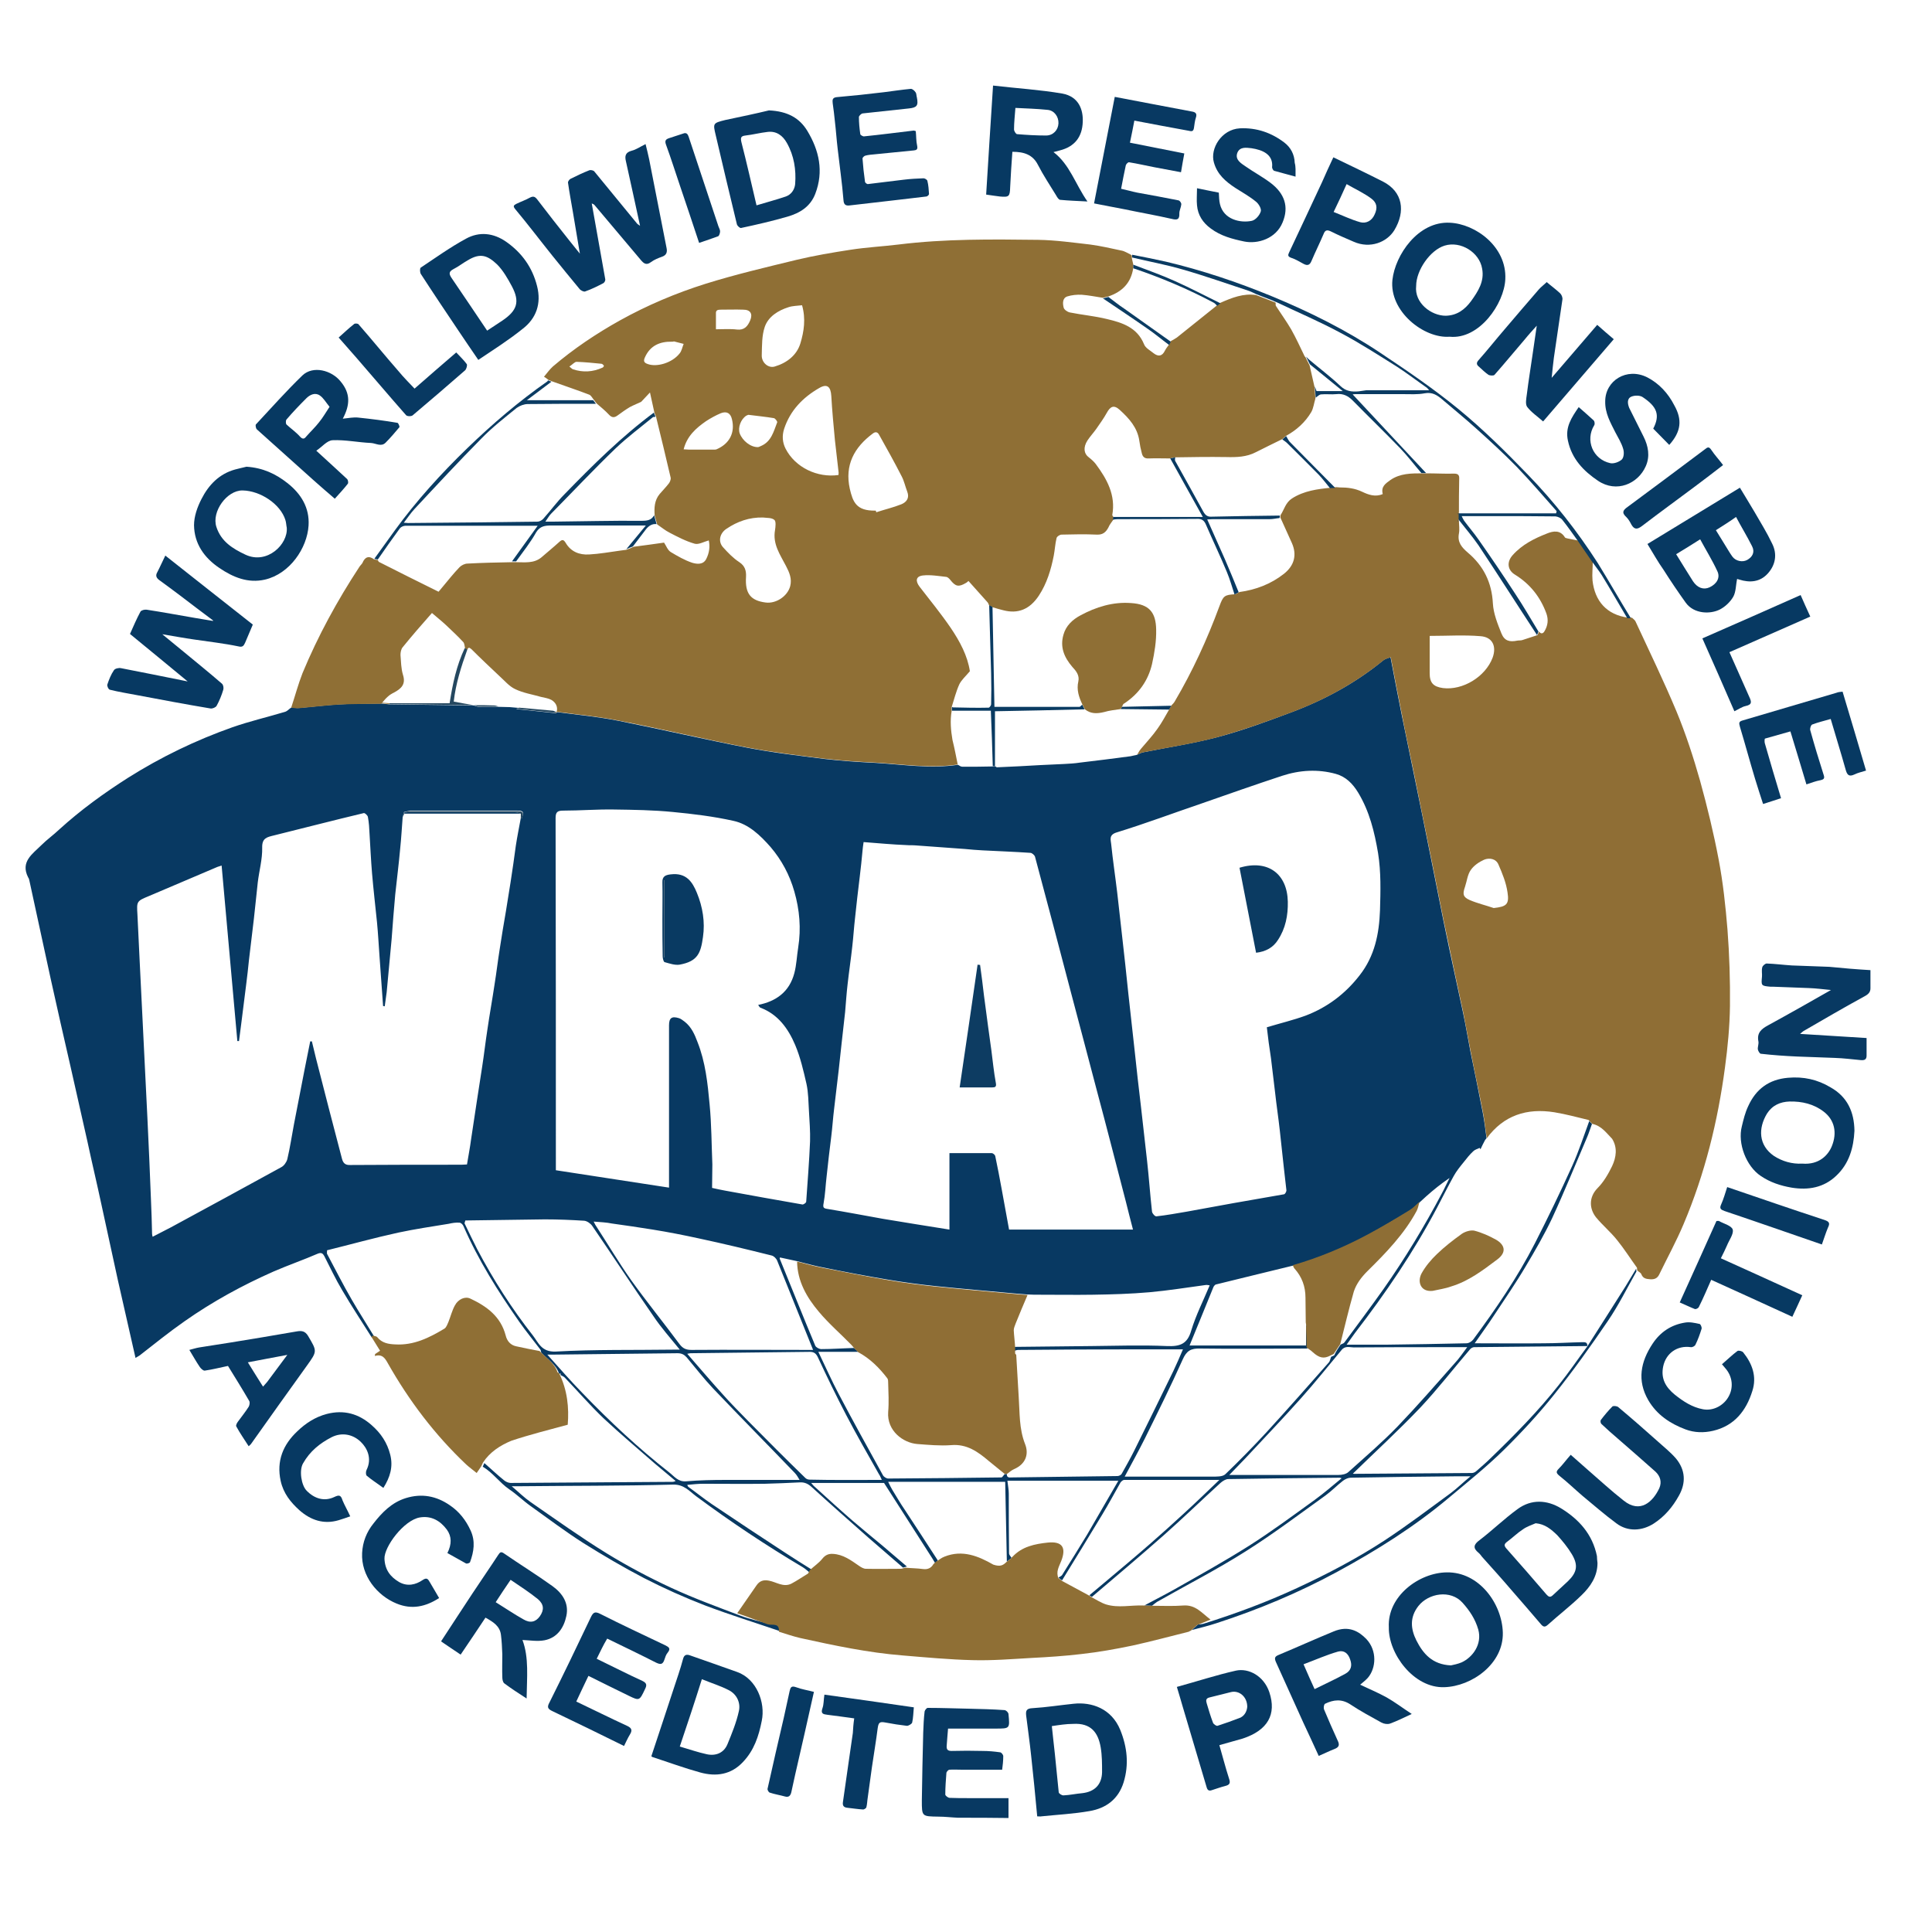 <?xml version="1.0" encoding="utf-8"?>
<!-- Generator: Adobe Illustrator 26.3.1, SVG Export Plug-In . SVG Version: 6.00 Build 0)  -->
<svg version="1.1" id="Layer_1" xmlns="http://www.w3.org/2000/svg" xmlns:xlink="http://www.w3.org/1999/xlink" x="0px" y="0px"
	 viewBox="0 0 700 700" style="enable-background:new 0 0 700 700;" xml:space="preserve">
<style type="text/css">
	.st0{fill:#083962;}
	.st1{fill:#8F6F35;}
	.st2{fill:#8F6E35;}
	.st3{fill:#073962;}
	.st4{fill:#0A3B62;}
	.st5{fill:#0B3C63;}
	.st6{fill:#8E6E35;}
	.st7{fill:#254860;}
	.st8{fill:#093A62;}
	.st9{fill:#0B3B62;}
	.st10{fill:#0D3C62;}
</style>
<g id="WPVhSC.tif">
	<g>
		<g>
			<path class="st0" d="M347.1,658.6c-2.4-0.1-4.7-0.4-7.1-0.4c-6-0.1-6,0-6-5.9c0.1-8.2,0.3-16.4,0.5-24.6c0.1-2.5,0.2-5.1,0.5-7.6
				c0.1-0.5,0.8-1.4,1.2-1.3c5,0,10,0.2,15,0.3c4.2,0.1,8.5,0.2,12.7,0.5c0.6,0,1.5,0.9,1.5,1.5c0.5,5.2,0.5,5.2-4.6,5.2
				c-5.7,0-11.4,0-17.3,0c-0.2,1.8-0.3,4.1-0.5,6.3c-0.1,1.4,0.5,1.8,1.8,1.8c3.7-0.1,7.5-0.1,11.2,0c2.2,0,4.3,0.2,6.4,0.5
				c0.5,0.1,1.1,0.9,1.1,1.4c0,1.7-0.2,3.4-0.4,4.9c-5,0-9.8,0-14.6,0c-1.5,0-3-0.1-4.5,0c-0.4,0-1.1,0.8-1.1,1.2
				c-0.2,2.6-0.4,5.2-0.4,7.8c0,0.4,1,1.2,1.6,1.2c2.3,0.1,4.6,0.1,7,0.1c4.7,0,9.4,0,14.3,0c0,2.8,0,5,0,7.2
				C359.4,658.6,353.2,658.6,347.1,658.6z"/>
			<path class="st0" d="M134.7,484.6c-3.6-5.7-7.3-11.3-10.7-17.1c-2.4-4-4.4-8.3-6.5-12.4c-0.5-0.9-1-1.4-2.3-0.9
				c-5.3,2.3-10.8,4.2-16.1,6.5c-11.3,5-22.1,10.9-32.2,18c-5.6,3.9-10.9,8.2-16.3,12.4c-0.4,0.3-0.9,0.5-1.5,0.9
				c-2.2-9.6-4.3-18.9-6.4-28.2c-2-9.2-4-18.4-6-27.6c-1.6-7.5-3.4-15-5-22.5c-2.1-9.2-4.1-18.3-6.2-27.5
				c-2.4-10.5-4.8-20.9-7.1-31.4c-2.6-11.8-5.1-23.7-7.7-35.5c-0.1-0.5-0.2-1-0.5-1.4c-2.9-5.7,1.6-8.5,4.8-11.7
				c2-2,4.4-3.7,6.5-5.7c7.7-7,16.1-13.1,24.9-18.7c11.9-7.5,24.5-13.6,37.8-18.3c6.3-2.2,12.8-3.7,19.1-5.6
				c0.9-0.3,1.5-1.1,2.3-1.6c0.9,0.1,1.9,0.3,2.8,0.2c4.8-0.4,9.6-1,14.4-1.3c5.1-0.3,10.3-0.2,15.4-0.3c0.9,0.1,1.9,0.2,2.8,0.3
				c10.2,0.1,20.4,0.3,30.7,0.4l0,0c0.6,0.2,1.2,0.5,1.8,0.5c2.4,0,4.8,0,7.2,0l0,0c1.3,0,2.7,0.1,4,0.1c1.1,0.1,2.2,0.2,3.4,0.3
				c-0.2,0.1-0.5,0.2-1.1,0.4c5,0.5,9.7,1,14.4,1.5c0.1-0.1,0.3-0.3,0.4-0.4l0,0c7.5,1,15.1,1.7,22.5,3.2
				c15.5,3.1,30.9,6.7,46.4,9.7c9.3,1.8,18.8,2.9,28.2,4.1c6.1,0.7,12.2,1.1,18.3,1.4c9.9,0.6,19.9,2.2,29.9,0.7
				c0.5,0.3,1,0.7,1.6,0.7c3.7,0,7.4,0,11.1-0.1c0.3,0,0.6,0,0.9,0c0.2,0.1,0.4,0.4,0.6,0.3c5.2-0.2,10.5-0.5,15.7-0.8
				c2.9-0.1,5.8-0.3,8.6-0.4c1.9-0.1,3.8-0.2,5.7-0.5c6.1-0.7,12.2-1.5,18.3-2.3c0.8-0.2,1.5-0.3,2.3-0.5l0,0
				c0.7-0.3,1.4-0.7,2.1-0.9c9-1.8,18.2-3.2,27-5.5c9.1-2.4,18-5.7,26.8-9c12-4.5,23.3-10.6,33.3-18.8c0.7-0.6,1.7-0.8,2.7-1.2
				c1.4,7.3,2.7,14.2,4.1,21.1c1.3,6.3,2.6,12.7,3.9,19c2.4,11.5,4.7,23,7,34.5c1.4,7,2.8,14,4.2,21c1.4,6.8,2.8,13.5,4.3,20.3
				c0.9,4.3,1.9,8.7,2.8,13c1,4.7,1.8,9.5,2.7,14.2c1.5,7.3,3,14.5,4.4,21.8c0.6,3.1,1,6.3,1.4,9.4l0,0c-0.2,0.2-0.3,0.4-0.5,0.6
				c-0.6,1.1-1.2,2.3-1.7,3.4c-0.1-0.2-0.2-0.3-0.3-0.5c-0.8,0.4-1.7,0.6-2.3,1.2c-1.3,1.2-2.4,2.6-3.5,4c-1.3,1.6-2.6,3.2-3.6,5
				c-2.1,3.8-4,7.6-6,11.4c-8.5,16.1-18.7,31.1-29.8,45.5c-1,1.3-1.8,2.6-3,4.2c5.2,0,9.9,0,14.5,0c9.6-0.1,19.3-0.3,28.9-0.5
				c0.9,0,2-0.7,2.5-1.4c8.2-11.1,16-22.5,22.3-34.8c4.7-9.2,9.2-18.5,13.5-28c2.4-5.3,4.2-10.9,6.2-16.3c0.3,0.3,0.6,0.6,1,1
				c-0.6,1.6-1.1,3.3-1.8,4.9c-4.2,9.8-8.2,19.7-12.7,29.4c-2.8,5.9-6.1,11.6-9.5,17.3c-3.6,6.1-7.6,11.9-11.5,17.8
				c-2.2,3.4-4.6,6.6-7,10.1c8.6,0,16.8,0.1,25,0c4.6,0,9.3-0.3,13.9-0.4c1,0,2-0.1,1.9,1.4c-13.7,0.1-27.4,0.3-41,0.4
				c-0.5,0-1.2,0.4-1.5,0.8c-6,7-11.7,14.4-18,21.1c-7.9,8.3-16.3,16-24.4,23.9c-0.1,0,0.1,0.1,0.3,0.1c14.3-0.1,28.6-0.2,42.8-0.3
				c0.5,0,1.2-0.3,1.6-0.7c1.7-1.5,3.5-3,5.1-4.6c8.7-8.4,17.2-17,24.7-26.5c3.7-4.6,7-9.5,10.5-14.2c4.6-7.2,9.2-14.4,13.8-21.7
				c1.3-2.1,2.5-4.2,3.8-6.3c0,0.3,0.1,0.6,0.1,1c-3.4,6-6.5,12.3-10.4,18c-6.2,9.1-12.6,18.1-19.5,26.7c-5.6,7-11.7,13.6-18.1,19.9
				c-6.3,6.2-13.3,11.8-20.1,17.5c-12.4,10.4-26.1,19-40.3,26.7c-14,7.6-28.6,13.7-43.7,18.6c-3,1-6,1.7-9,2.5
				c0.7-0.7,1.5-1.3,2.2-2c0.7-0.1,1.4-0.1,2.1-0.3c11.5-3.6,22.8-7.8,33.8-12.9c11-5.1,21.7-10.7,31.8-17.3
				c8.2-5.4,16-11.3,23.9-17.1c2.4-1.8,4.5-3.9,7.2-6.1c-2.2,0-3.9,0-5.5,0c-12.6,0.1-25.3,0.3-37.9,0.5c-0.9,0-2,0.5-2.8,1.1
				c-2.2,1.7-4.1,3.7-6.3,5.3c-9.6,6.9-19,14-29,20.3c-10.4,6.6-21.4,12.2-32.1,18.3c-0.6,0.4-1.2,0.9-1.8,1.4
				c-0.9,0-1.9-0.1-2.8-0.1c3.7-2,7.5-3.9,11.2-6c9-5.1,18-10.1,26.7-15.6c8.2-5.2,16-11,23.9-16.7c3.3-2.4,6.4-5.1,9.7-7.8
				c-0.4-0.1-0.5-0.2-0.7-0.2c-13.5,0.1-26.9,0.3-40.4,0.5c-0.9,0-2,0.7-2.8,1.4c-6.9,6.3-13.5,12.7-20.5,18.9
				c-8.6,7.6-17.4,15-26.1,22.4c-0.3-0.2-0.6-0.4-0.9-0.6c1.9-1.6,3.7-3.1,5.6-4.7c5.6-4.7,11.2-9.4,16.7-14.2
				c4-3.5,8-7.1,11.9-10.7c4.4-4,8.7-8.2,12.9-12.2c-11.6,0-23.1,0-34.5,0c-0.4,0-1,0.5-1.3,0.9c-2.2,3.9-4.3,7.8-6.6,11.6
				c-4.8,8-9.7,15.9-14.6,23.9c-0.4-0.3-0.9-0.6-1.3-1c0.4-0.3,1-0.5,1.3-0.9c3.1-4.9,6.1-9.8,9.1-14.7c3.8-6.5,7.5-13,11.3-19.5
				c-13.5,0-26.8,0-40.2,0c0.2,1.8,0.5,3.2,0.5,4.7c0,7.2,0,14.4,0.1,21.6c0,0.6,0.6,1.1,0.9,1.7c-0.6,0.4-1.1,0.9-1.7,1.3
				c-0.2-9.7-0.4-19.3-0.6-28.9c-14.1,0-28.1,0-42.4,0c0.6,1.2,1,2.1,1.5,2.9c1.5,2.4,2.9,4.9,4.5,7.2c4,6.1,8,12.2,12,18.4
				c-0.3,0.3-0.6,0.6-1,0.9c-0.3-0.5-0.6-1-0.9-1.5c-5.9-9.2-11.7-18.3-17.6-27.5c-8.5,0-17.3,0-26.4,0c0.6,0.7,0.9,1.1,1.3,1.4
				c4.5,4.1,9,8.2,13.6,12.2c3.6,3.1,7.3,6.1,10.9,9.1c3,2.5,5.9,5.1,8.9,7.6c-0.5,0.1-0.9,0.2-1.4,0.4c-4.2-3.7-8.5-7.3-12.7-11
				c-6.8-6-13.7-12.1-20.4-18.2c-1.3-1.2-2.6-1.8-4.3-1.7c-4.2,0.2-8.5,0.4-12.7,0.5c-7.4,0.1-14.8,0-22.2,0c-1.9,0-3.9,0.2-5.9,0.4
				c0.1,0.2,0.2,0.6,0.5,0.8c2.8,2,5.5,4.2,8.3,6.1c8.9,6,17.8,11.9,26.7,17.7c3.2,2.1,6.4,4.1,9.6,6.1c-0.2,0.4-0.4,0.8-0.6,1.2
				c-0.9-0.7-1.7-1.5-2.7-2.1c-13.3-7.9-26.2-16.5-38.6-25.7c-2.4-1.8-4.4-4.3-8.3-4.2c-18.6,0.5-37.2,0.4-55.9,0.6
				c-0.7,0-1.4,0-2.6,0c2.5,2.1,4.5,4.1,6.8,5.7c9.1,6.3,18.2,12.8,27.6,18.6c7.5,4.6,15.4,8.8,23.4,12.5
				c8.2,3.8,16.7,6.9,25.1,10.1c3.4,1.3,7,2,10.5,3c1.6,0.5,4.4-0.7,4.1,2.7c-9.1-3.1-18.4-6-27.4-9.4c-7.5-2.9-14.9-6.2-22.1-9.9
				c-7.5-3.9-14.8-8.2-22-12.7c-6.6-4.2-12.8-8.9-19.1-13.4c-2.7-1.9-5.1-4.3-7.8-6.1c-3.5-2.4-5.9-6-9.6-8.2
				c0.2-0.4,0.4-0.9,0.6-1.3c2.4,2.1,4.7,4.3,7.2,6.3c0.6,0.5,1.6,0.9,2.3,0.9c19.6-0.1,39.2-0.3,58.8-0.4c0.2,0,0.5-0.1,1-0.3
				c-2.6-2.2-5-4.2-7.4-6.2c-6.3-5.5-12.7-10.9-18.8-16.6c-4.9-4.7-9.3-9.8-14-14.7c-0.4-0.4-1-0.6-1.5-0.9l0,0c0-0.2,0-0.4,0-0.6
				c-0.2,0.1-0.4,0.1-0.5,0.2c-1.1-3.4-4.2-5.3-6.5-7.7c-0.1-0.4-0.1-0.8-0.3-1.1c-2.5-3.3-5.2-6.6-7.6-10
				c-7.7-11-14.9-22.4-20.3-34.8c-0.2-0.5-0.9-1.2-1.4-1.2c-1.3-0.1-2.6,0.1-3.9,0.4c-6.1,1-12.2,1.9-18.3,3.2
				c-8.7,1.9-17.3,4.3-25.8,6.4c0,0.8-0.1,1.1,0,1.3c3,5.6,5.8,11.2,9,16.7c2.6,4.5,5.4,8.8,8.1,13.3
				C135.1,484.2,134.9,484.4,134.7,484.6z M146.4,294.2c-0.2,0.6-0.3,1.2-0.5,1.8c-0.3,3.8-0.5,7.6-0.9,11.4
				c-0.5,5.6-1.2,11.1-1.8,16.7c-0.5,5.4-0.9,10.7-1.3,16.1c-0.6,6.4-1.2,12.9-1.8,19.3c-0.2,1.7-0.5,3.4-0.7,5.1
				c-0.2,0-0.4-0.1-0.6-0.1c-0.4-6-0.9-12.1-1.3-18.1c-0.3-4.1-0.5-8.1-0.9-12.2c-0.6-5.9-1.3-11.9-1.8-17.8
				c-0.4-4.7-0.6-9.4-0.9-14.2c-0.1-2.1-0.2-4.1-0.6-6.2c-0.1-0.6-1.1-1.5-1.5-1.4c-10.9,2.6-21.7,5.4-32.6,8.1
				c-2.4,0.6-4.3,0.9-4.2,4.4c0.1,4.2-1.1,8.4-1.6,12.6c-0.5,4.4-0.9,8.8-1.4,13.1c-0.6,5-1.2,10.1-1.8,15.1c-0.3,2.9-0.6,5.8-1,8.8
				c-0.6,4.5-1.1,9-1.7,13.5c-0.3,2.3-0.6,4.7-0.9,7c-0.2,0-0.4,0-0.6,0c-1.9-21.1-3.8-42.3-5.7-63.6c-0.8,0.3-1.4,0.4-2,0.7
				c-8.1,3.4-16.1,6.9-24.2,10.3c-4.6,1.9-4.6,1.9-4.3,6.8c0.3,6.2,0.6,12.4,0.9,18.7c0.3,6.1,0.6,12.2,0.9,18.2
				c0.3,6.1,0.6,12.2,0.9,18.3c0.3,6.1,0.6,12.1,0.9,18.2c0.5,10,0.9,19.9,1.3,29.9c0.2,4.1,0.3,8.2,0.4,12.3c0,0.3,0.1,0.7,0.2,1.1
				c2.3-1.2,4.5-2.3,6.6-3.4c13.3-7.2,26.7-14.5,40-21.8c1-0.5,1.9-1.8,2.2-2.9c1-4.2,1.6-8.4,2.4-12.6c1.3-6.7,2.6-13.4,3.9-20.1
				c0.7-3.3,1.3-6.7,2-10c0.2,0,0.4,0,0.6,0c0.5,2.1,1,4.2,1.5,6.2c3.1,12.1,6.2,24.2,9.4,36.3c0.4,1.5,1.1,2.4,3,2.3
				c13.4-0.1,26.8-0.1,40.3-0.1c0.7,0,1.3-0.1,2-0.1c0.5-3.1,1.1-6.1,1.5-9.2c0.7-4.6,1.4-9.2,2.1-13.9c0.6-4.1,1.3-8.2,1.9-12.3
				c0.7-4.5,1.2-9,1.9-13.5c0.8-5.5,1.8-11,2.6-16.4c0.7-4.3,1.2-8.7,1.9-13c0.7-4.5,1.4-8.9,2.2-13.4c0.6-3.5,1.1-7.1,1.7-10.6
				c0.7-4.4,1.3-8.8,1.9-13.2c0.5-3.3,1.2-6.7,1.8-10c0.1,0,0.1,0.1,0.2,0.1c0.1,0,0.2,0,0.2-0.1c0.8-2.4,0.5-2.7-2-2.7
				c-12.9,0-25.7,0-38.6,0C147.9,293.8,147.2,294.1,146.4,294.2z M485.7,487.2c0.5-0.3,1.1-0.4,1.4-0.8c4.8-6.5,9.6-12.9,14.2-19.4
				c7.8-11.1,14.8-22.7,21.1-34.6c1-1.8,1.8-3.7,2.8-5.6c-3.1,2.1-5.8,4.3-8.4,6.6c-0.8,0.7-1.6,1.5-2.4,2.2c-1.2,1-2.2,2.2-3.5,3
				c-5.1,3-10.1,6.1-15.3,8.9c-8.6,4.6-17.7,8.4-27.1,11.1c-0.1,0-0.2,0-0.2,0c-9.3,2.3-18.6,4.5-27.8,6.8c-0.3,0.1-0.6,0.5-0.8,0.8
				c-2.9,7.1-5.8,14.3-8.7,21.3c14,0,28,0,42.2,0c0-3,0-5.6,0-8.2c0.1,0.7,0.3,1.4,0.3,2.1c0.1,2.4,0.1,4.8,0.2,7.2
				c-13,0-25.9,0.2-38.9,0c-3.3-0.1-4.9,0.8-6.3,4c-4.3,9.6-9,19.1-13.7,28.6c-2.3,4.6-4.8,9.1-7.3,13.8c10.7,0,21.1,0,31.6,0
				c1.7,0,3.9,0.1,4.9-0.9c5.1-4.9,10.1-10,14.9-15.2c7.6-8.3,15.1-16.8,22.5-25.2c0.5-0.5,0.6-1.4,0.9-2.1l0,0
				c0.4-0.2,0.7-0.3,1.1-0.5C484.1,489.6,484.9,488.4,485.7,487.2z M311,489.8c-4.7,0-9.5,0-14.5,0c2.6,5.4,4.8,10.4,7.4,15.3
				c5.2,9.9,10.6,19.6,16,29.4c0.3,0.6,1.3,1.2,1.9,1.2c13.7-0.1,27.4-0.2,41-0.4c0.4,0,0.8-0.8,1.2-1.2c0.3,0,0.5,0,0.8-0.1
				c-0.1,1.3,0.7,1.4,1.7,1.3c12.8-0.2,25.6-0.3,38.4-0.5c0.5,0,1.3-0.4,1.5-0.8c1.5-2.7,3-5.3,4.4-8.1c4.8-9.7,9.6-19.4,14.3-29.1
				c1.2-2.5,2.3-5.1,3.5-7.9c-7.2,0-14,0-20.7,0c-13,0-26,0.1-39,0.2c-0.4,0-0.9,0.2-1.3,0.3c0-0.5,0-0.9,0-1.4
				c9.3-0.1,18.6-0.2,27.8-0.3c9.1-0.1,18.3-0.4,27.4,0c4.7,0.2,7.4-0.7,8.8-5.6c1.7-5.6,4.4-10.9,6.7-16.4
				c-0.7-0.1-1.1-0.2-1.6-0.1c-6.7,0.9-13.5,2-20.2,2.6c-6.8,0.6-13.7,0.8-20.5,0.9c-6.4,0.1-12.7,0-19.1,0c-1.6,0-3.2,0-4.8-0.1
				c-1.3-0.1-2.5-0.2-3.8-0.3c-9.7-0.9-19.4-1.7-29.1-2.7c-5.9-0.6-11.8-1.4-17.7-2.4c-7.8-1.3-15.6-2.8-23.4-4.4
				c-3.2-0.6-6.3-1.5-9.5-2.3c-2-0.4-4-0.9-6-1.3c-0.1,0.3-0.1,0.4-0.1,0.4c4.3,10.5,8.5,21.1,12.9,31.6c0.3,0.6,1.4,1.2,2.2,1.2
				c3.9,0,7.9-0.3,11.8-0.4C310.1,489,310.6,489.4,311,489.8z M312.9,305.1c-0.2,1.2-0.3,2.2-0.4,3.2c-0.3,3.1-0.6,6.3-1,9.4
				c-0.6,5-1.2,9.9-1.7,14.9c-0.4,3.4-0.6,6.9-1,10.3c-0.5,4.6-1.2,9.2-1.7,13.7c-0.4,3.4-0.6,6.7-0.9,10.1
				c-0.4,3.9-0.9,7.7-1.3,11.6c-0.3,3.1-0.7,6.1-1,9.2c-0.6,4.8-1.1,9.6-1.7,14.4c-0.4,3.2-0.6,6.5-1,9.7c-0.6,4.9-1.2,9.7-1.7,14.6
				c-0.4,3.3-0.5,6.6-1.1,9.8c-0.3,1.5,0,1.8,1.3,2c6.7,1.1,13.5,2.4,20.2,3.6c7.9,1.3,15.8,2.6,24.1,3.9c0-9.4,0-18.7,0-27.7
				c5.4,0,10.3,0,15.3,0c0.5,0,1.2,0.6,1.3,1.1c0.8,3.9,1.6,7.8,2.3,11.8c0.9,5,1.8,10,2.7,14.8c15.2,0,30,0,44.9,0
				c-0.9-3.5-1.8-6.9-2.6-10.2c-3.5-13.4-6.9-26.8-10.5-40.2c-3.1-11.9-6.3-23.8-9.4-35.6c-4.3-16.4-8.6-32.7-13-49.1
				c-0.2-0.6-1.1-1.4-1.7-1.4c-5.8-0.4-11.6-0.6-17.3-0.9c-2.1-0.1-4.3-0.3-6.4-0.5c-6-0.4-11.9-0.9-17.9-1.3c-1-0.1-2.1,0-3.1-0.1
				C323.3,306,318.2,305.5,312.9,305.1z M258,430.4c1.7,0.4,3.2,0.7,4.8,1c9.3,1.7,18.6,3.4,27.9,5c0.4,0.1,1.4-0.6,1.4-1
				c0.5-7.3,1.1-14.6,1.4-21.9c0.1-3.6-0.2-7.3-0.4-10.9c-0.2-3.3-0.2-6.7-0.9-9.9c-1.1-4.8-2.2-9.6-4.1-14.1
				c-2.5-5.9-6.2-11.1-12.6-13.5c-0.3-0.1-0.5-0.6-0.8-1c6.5-1.3,11.3-4.7,13.1-11.5c0.8-3,0.9-6.2,1.4-9.3
				c1.1-6.9,0.5-13.7-1.4-20.3c-1.7-6-4.6-11.4-8.6-16.1c-3.7-4.2-7.9-8.3-13.5-9.5c-7.2-1.6-14.6-2.5-21.9-3.2
				c-7.1-0.7-14.2-0.8-21.4-0.9c-6.1-0.1-12.2,0.4-18.3,0.4c-2.1,0-2.8,0.5-2.8,2.7c0.1,41.8,0.1,83.6,0.1,125.4c0,0.7,0,1.5,0,2.2
				c13.7,2.1,27.2,4.2,41,6.3c0-1.3,0-2,0-2.8c0-18.7,0-37.3,0-56c0-2.7,1-3.4,3.6-2.6c0.7,0.2,1.4,0.8,2.1,1.3
				c2.4,1.9,3.6,4.6,4.6,7.3c2.9,7.3,3.7,15,4.4,22.6c0.7,7.2,0.7,14.6,1,21.8C258.1,424.8,258,427.5,258,430.4z M459,372.2
				c5-1.5,9.6-2.6,14-4.2c7.9-3,14.4-7.9,19.6-14.6c5.5-7,7.1-15.1,7.4-23.6c0.2-6.9,0.4-13.8-0.7-20.7c-1.3-7.7-3.1-15.1-7.2-21.9
				c-2-3.3-4.5-5.8-8.1-6.8c-6.5-1.8-13.1-1.4-19.5,0.7c-9.7,3.2-19.4,6.6-29.1,10c-10.3,3.5-20.4,7.3-30.8,10.5
				c-3,0.9-2.1,2.8-2,4.2c0.6,5.9,1.5,11.8,2.2,17.7c0.6,5.3,1.2,10.7,1.8,16c0.8,6.8,1.5,13.6,2.2,20.3c0.8,6.9,1.5,13.9,2.3,20.8
				c0.7,6.8,1.5,13.6,2.3,20.4c0.7,6.5,1.5,13,2.2,19.5c0.7,6.2,1.1,12.3,1.8,18.5c0.1,0.7,1.1,1.8,1.6,1.7c3.7-0.4,7.4-1.1,11-1.7
				c5.7-1,11.3-2.1,17-3.1c6.1-1.1,12.2-2.1,18.3-3.2c0.3-0.1,0.8-0.9,0.8-1.4c-0.3-2.9-0.7-5.8-1-8.8c-0.5-4.3-0.9-8.6-1.4-12.9
				c-0.5-4.6-1.2-9.1-1.7-13.7c-0.5-4.2-1-8.3-1.5-12.5C459.9,379.6,459.4,375.8,459,372.2z M168.6,442.2c-0.1,0.3-0.2,0.7-0.3,1
				c1.5,3.1,3,6.3,4.6,9.4c5.8,11,12.5,21.5,20.2,31.3c2,2.6,3.1,6,8.2,5.8c14.2-0.8,28.4-0.5,42.6-0.7c0.7,0,1.4,0,2.4,0
				c-3.4-4.2-6.8-8-9.6-12.2c-7.5-10.8-14.7-21.8-22.1-32.6c-0.6-0.9-1.9-1.8-2.9-1.9c-4.7-0.3-9.5-0.5-14.3-0.5
				C187.9,441.9,178.2,442.1,168.6,442.2z M215.1,442.6c0.4,0.7,0.5,1.1,0.8,1.5c4.3,6.6,8.3,13.4,12.9,19.9
				c5.6,7.8,11.7,15.3,17.4,23c1.3,1.7,2.5,2.1,4.4,2.1c13.9-0.1,27.9,0,41.8,0c0.8,0,1.6,0,2.2,0c-4.4-11-8.7-21.6-13-32.3
				c-0.3-0.8-1.2-1.7-2-1.9c-8.8-2.2-17.5-4.3-26.4-6.2c-5.5-1.2-11.1-2.3-16.7-3.2c-4.9-0.8-9.8-1.5-14.8-2.2
				C219.8,442.9,217.6,442.8,215.1,442.6z M289.7,536.2c-0.5-0.8-1-1.8-1.8-2.6c-9.8-10.2-19.8-20.3-29.5-30.5
				c-3.4-3.6-6.4-7.5-9.6-11.3c-0.9-1-1.8-1.5-3.3-1.5c-15,0.2-29.9,0.3-44.9,0.5c-0.6,0-1.3,0-2.3,0c4.4,4.9,8.4,9.5,12.7,13.9
				c9.9,10.3,20.3,20,31.5,28.8c1.8,1.4,3.2,3.5,6.2,3.2c4.7-0.4,9.5-0.5,14.3-0.5C272.1,536.2,281.2,536.2,289.7,536.2z
				 M531.6,488.1c-2.7,0-4.9,0-7.2,0c-11.3,0-22.6,0-33.9,0.1c-1.4,0-3.1-0.7-4.4,0.9c-4.9,5.9-9.7,11.9-14.8,17.6
				c-6.6,7.4-13.5,14.6-20.3,21.9c-1.8,1.9-3.6,3.7-5.6,5.8c13.6,0,26.6,0,39.6,0c1.2,0,2.8-0.3,3.6-1.1c6-5.4,12.2-10.7,17.8-16.5
				c7.1-7.4,13.8-15.1,20.6-22.8C528.7,492.2,530,490.2,531.6,488.1z M319.5,536.2c-0.5-1.1-0.7-1.6-1-2c-4-7.1-8.1-14.2-11.9-21.5
				c-3.6-6.9-7-13.9-10.3-21c-0.7-1.4-1.4-1.9-3-1.9c-14.4,0.2-28.7,0.3-43.1,0.5c-0.3,0-0.5,0.1-1.2,0.2c4.4,5,8.4,9.8,12.6,14.4
				c3,3.4,6.2,6.6,9.4,9.9c6.9,7,13.8,13.9,20.8,20.7c0.4,0.4,1,0.6,1.6,0.6C301.9,536.3,310.5,536.2,319.5,536.2z"/>
			<path class="st1" d="M347,277c-10,1.5-19.9-0.1-29.9-0.7c-6.1-0.3-12.2-0.7-18.3-1.4c-9.4-1.2-18.9-2.3-28.2-4.1
				c-15.5-3-30.9-6.7-46.4-9.7c-7.4-1.5-15-2.2-22.5-3.2c0.5-1.9-0.4-3.4-1.9-4.3c-1.1-0.6-2.5-0.8-3.8-1.1
				c-3.1-0.9-6.4-1.4-9.3-2.8c-2.2-1-3.9-3.1-5.8-4.8c-3.4-3.2-6.8-6.4-10.1-9.7c-0.8-0.7-1.2-0.7-1.5,0.3c-0.3-0.2-0.6-0.4-0.8-0.6
				c-0.2-0.8-0.2-1.7-0.6-2.2c-2-2.2-4.2-4.2-6.4-6.3c-1.6-1.5-3.3-2.8-5-4.3c-3.7,4.2-7.2,8.2-10.6,12.4c-0.6,0.7-0.8,1.9-0.8,2.8
				c0.2,2.4,0.2,4.9,0.9,7.2c1.1,3.4-0.6,5-3.2,6.4c-0.8,0.4-1.7,0.9-2.4,1.6c-0.8,0.7-1.4,1.5-2.1,2.3c-0.1,0.1-0.1,0.1-0.2,0.2
				c-5.1,0.1-10.3,0-15.4,0.3c-4.8,0.3-9.6,0.9-14.4,1.3c-0.9,0.1-1.9-0.1-2.8-0.2c1.4-4.2,2.5-8.4,4.1-12.5
				c5.6-13.5,12.6-26.3,20.6-38.5c0.3-0.5,0.8-0.9,1.1-1.4c0.9-2.2,2.3-2.8,4.3-1.3c0.4,0.1,0.8,0.1,1.3,0.2
				c0.1,0.2,0.2,0.6,0.4,0.7c7.1,3.6,14.3,7.2,21.6,10.8c0.5-0.6,1-1.2,1.5-1.8c2-2.4,3.9-4.8,6.1-7.1c0.7-0.7,1.9-1.3,2.9-1.3
				c5.4-0.3,10.7-0.4,16.1-0.5c0.5,0,1,0,1.5,0c3.1,0,6.4,0.5,9.1-1.7c2.2-1.9,4.4-3.7,6.6-5.7c1-0.9,1.5-0.8,2.2,0.3
				c1.9,3.3,5,4.5,8.5,4.3c3.8-0.2,7.6-0.9,11.3-1.4c0.8-0.1,1.5-0.2,2.3-0.3l0.1-0.1l0.1,0c0.8-0.3,1.6-0.6,2.4-1
				c3.8-0.5,7.6-1,11-1.5c0.8,1.2,1.3,2.7,2.4,3.4c2.5,1.5,5.1,3,7.8,3.9c1.7,0.5,4,0.8,5.1-1.4c1.1-2.2,1.4-4.5,0.9-6.7
				c-1.8,0.5-3.7,1.6-5.1,1.2c-3.2-0.9-6.2-2.5-9.1-4c-1.6-0.8-3-2-4.5-3c-0.3-1.1-0.6-2.1-0.9-3.2c-0.2-2.8-0.1-5.5,1.8-7.8
				c1.1-1.3,2.3-2.5,3.3-3.8c0.4-0.5,0.8-1.4,0.7-2.1c-1.7-7.4-3.5-14.7-5.3-22.1c-0.2-0.5-0.4-1-0.6-1.5c-0.5-2.2-1-4.5-1.6-7.3
				c-1.2,1.3-2.1,2.2-3.2,3.4c-1,0.5-2.6,1.1-4.1,1.9c-1.5,0.9-2.9,1.9-4.4,3c-1.2,0.9-2.1,0.9-3.2-0.3c-1.3-1.4-2.9-2.7-4.4-4
				c-0.3-0.4-0.7-0.8-1-1.3c-0.6-0.7-1-1.6-1.7-1.9c-4.4-1.7-9-3.2-13.4-4.8c-0.4-0.2-0.9-0.3-1.3-0.5c-0.6-0.5-1.2-0.9-1.7-1.2
				c1-1.2,2-2.6,3.2-3.7c7.5-6.4,15.7-11.9,24.3-16.7c9.9-5.5,20.3-9.9,31.1-13.3c10.9-3.4,22-6,33.1-8.7c6.3-1.5,12.8-2.6,19.3-3.6
				c5.8-0.9,11.6-1.2,17.4-1.9c16.9-2.1,33.8-1.9,50.7-1.7c6.3,0.1,12.6,1,18.8,1.7c3.8,0.5,7.6,1.4,11.4,2.2
				c1.1,0.2,2.1,0.9,3.2,1.4c0.2,0.1,0.3,0.3,0.5,0.4c0,0,0,0,0,0c0,0.3,0,0.6,0,1c0.2,0.7,0.3,1.5,0.5,2.2c0,0.4,0,0.9,0,1.3
				c-0.8,5.4-4,8.6-9,10.3c-0.7,0.2-1.3,0.3-2,0.5c-2.5-0.4-5.1-0.9-7.6-1.1c-1.8-0.1-3.7,0.1-5.3,0.6c-1.8,0.6-1.7,2.6-1.3,4.1
				c0.2,0.7,1.3,1.5,2.2,1.7c4.5,0.9,9,1.3,13.5,2.4c5.5,1.3,10.9,3,13.4,9.1c0.5,1.4,2.3,2.3,3.5,3.3c1.7,1.3,3.1,1.1,4.1-1
				c0.4-0.8,1-1.5,1.5-2.2c0.2-0.4,0.4-0.8,0.6-1.2c0.7-0.4,1.5-0.8,2.2-1.3c4.9-3.9,9.7-7.8,14.6-11.7c0.4-0.3,0.8-0.6,1.2-0.9
				c4.1-1.8,8.3-3.5,12.9-2.8c2.1,0.8,4.2,1.6,6.2,2.4c0.3,0.1,0.6,0.2,0.9,0.4c0,0,0,0,0,0c0,0.4-0.1,1,0.2,1.3
				c1.8,2.8,3.7,5.4,5.4,8.3c1.8,3.2,3.3,6.5,4.9,9.8c0.1,0.2,0.3,0.3,0.4,0.5c0,0,0,0,0,0c0.5,0.9,0.9,1.9,1.4,2.8
				c0.6,2.6,1.2,5.3,1.8,7.9c0.1,1.4,0.2,2.7,0.3,4.1c-0.5,1.6-0.7,3.5-1.5,4.9c-2.2,3.7-5.3,6.5-9.1,8.6c-0.5,0.4-0.9,0.8-1.4,1.2
				c-3.2,1.6-6.4,3.1-9.5,4.7c-3.4,1.8-7.1,1.9-10.8,1.8c-6.2-0.1-12.3,0-18.5,0.1c-0.6,0.1-1.2,0.2-1.8,0.4c-2.6,0-5.2-0.1-7.8,0
				c-1.5,0.1-2.2-0.6-2.5-1.9c-0.4-1.5-0.7-3-0.9-4.5c-0.7-4.8-3.7-8.1-7.1-11.2c-2.1-1.9-3.4-1.3-4.7,1.1c-1.1,2-2.5,3.9-3.8,5.8
				c-1,1.4-2.2,2.7-3.2,4.2c-1.6,2.5-1.3,4.8,0.5,6.1c0.9,0.7,1.8,1.5,2.5,2.4c4.1,5.5,7.3,11.3,6,18.5c0,0.2,0.3,0.5,0.4,0.7
				c0,0.4,0,0.7-0.1,1.1c-0.6,0.9-1.3,1.7-1.7,2.7c-0.9,1.7-2,2.7-4.2,2.6c-4.3-0.2-8.5-0.1-12.8,0c-0.6,0-1.7,0.7-1.8,1.3
				c-0.5,2.1-0.6,4.2-1,6.3c-1,5.1-2.5,10.1-5.4,14.5c-3.3,5-7.6,6.7-12.9,5.3c-1.3-0.3-2.6-0.7-3.9-1.1c-0.4-0.2-0.8-0.4-1.2-0.6
				c-0.2-0.5-0.4-1-0.7-1.3c-2.2-2.5-4.5-5-6.8-7.6c-0.2,0.1-0.5,0.5-0.9,0.7c-2.7,1.6-3.8,1.3-5.7-1.1c-0.4-0.5-1-1.1-1.6-1.1
				c-2.7-0.3-5.6-0.8-8.3-0.5c-2.6,0.3-2.8,2-1.2,4.1c3.8,4.9,7.7,9.7,11.2,14.8c3.4,5,6.2,10.3,7,15.8c-1.5,1.8-3,3.1-3.8,4.7
				c-1.2,2.6-1.9,5.5-2.8,8.3c0,0.5,0,0.9,0,1.4c-0.6,3.5-0.3,7,0.3,10.5C345.8,270.9,346.4,274,347,277z M276.4,187.5
				c-4.9-0.1-9.2,1.4-13.2,4.1c-2.4,1.6-3.1,4.5-1.3,6.6c1.8,2,3.7,4,6,5.5c2.1,1.4,2.5,3.2,2.4,5.3c-0.4,6.1,1.7,8.6,7.1,9.3
				c3.7,0.5,7.9-2.2,8.9-5.9c0.7-2.7-0.3-5-1.5-7.3c-2.1-4.1-4.9-7.9-4-13c0.2-1.2,0.4-3.2-0.2-3.7
				C279.6,187.5,277.9,187.7,276.4,187.5z M303.8,172.1c0-0.4,0.1-0.8,0-1.3c-0.4-3.8-0.9-7.6-1.3-11.4c-0.5-5.3-1-10.6-1.3-15.9
				c-0.2-3.4-1.5-4.6-4.4-2.9c-5.9,3.4-10.5,8.1-12.7,14.8c-0.8,2.5-0.6,4.9,0.5,7.1C288.1,169.4,296.2,173.2,303.8,172.1z
				 M317.3,185c0.1,0.2,0.1,0.4,0.2,0.6c3-1,6.1-1.7,9.1-2.9c1.9-0.8,3-2.3,2.1-4.6c-0.7-1.8-1.1-3.8-2-5.5
				c-2.6-5.1-5.4-10.1-8.2-15.1c-0.6-1.1-1.4-1.1-2.3-0.4c-6.7,5-10.2,11.4-8.3,20C309,181.7,310.1,185.2,317.3,185z M290.6,110.6
				c-1.7,0.2-3.4,0.2-4.9,0.7c-3.8,1.2-7.3,3.4-8.6,7.1c-1.1,3.2-1,6.8-1.1,10.3c-0.1,2.7,2.4,4.8,4.7,4.1c4.4-1.3,8-4.1,9.3-8.4
				C291.3,120.1,292,115.5,290.6,110.6z M247.7,162.8c0.7,0,1.3,0.1,1.8,0.1c3.1,0,6.3,0,9.4,0c0.2,0,0.5,0,0.7-0.1
				c4.7-2,6.8-6,5.6-10.9c-0.5-2.2-1.9-3-4-2.2c-1.9,0.8-3.7,1.8-5.4,2.9C252.2,155.1,248.9,158,247.7,162.8z M274.7,162
				c0.1,0,0.6-0.2,1-0.4c3.8-1.6,4.6-5.3,5.9-8.6c0.1-0.3-0.7-1.4-1.2-1.5c-3-0.5-6.1-0.8-9.2-1.2c-0.2,0-0.5,0.2-0.8,0.3
				c-2,1.3-3.1,4.3-2.4,6.4C269,159.7,272,162.1,274.7,162z M243.5,123.8c-4.4-0.1-7.9,1.4-9.8,5.6c-0.6,1.3-0.5,2,1,2.5
				c3.3,1.2,8.8-0.4,11.5-3.8c0.8-0.9,1-2.3,1.5-3.5c-1.2-0.3-2.3-0.6-3.5-0.9C243.9,123.8,243.7,123.8,243.5,123.8z M259.4,119.3
				c2.7,0,5.2-0.2,7.6,0.1c2.7,0.3,3.9-1.2,4.8-3.3c1-2.4,0.1-3.9-2.5-3.9c-2.8-0.1-5.5,0-8.3,0c-1.1,0-1.7,0.3-1.6,1.5
				C259.4,115.4,259.4,117.2,259.4,119.3z M206.3,132.8c0.7,0.6,1,0.9,1.3,1c3.6,1.2,7.2,1,10.7-0.6c0.3-0.1,0.6-0.7,0.5-0.7
				c-0.2-0.3-0.6-0.7-0.9-0.7c-3-0.3-6-0.6-9-0.7C208.2,131.1,207.4,132.1,206.3,132.8z"/>
			<path class="st2" d="M576.9,407.2c-0.3-0.3-0.6-0.6-1-1c0,0,0.1,0,0.1,0c-0.1-0.1-0.3-0.2-0.4-0.4c-4.1-1-8.2-2.1-12.4-2.8
				c-10-1.6-18.4,1.1-24.5,9.4c-0.5-3.1-0.8-6.3-1.4-9.4c-1.4-7.3-3-14.5-4.4-21.8c-0.9-4.7-1.8-9.5-2.7-14.2
				c-0.9-4.3-1.9-8.7-2.8-13c-1.4-6.8-2.9-13.5-4.3-20.3c-1.4-7-2.8-14-4.2-21c-2.3-11.5-4.7-23-7-34.5c-1.3-6.3-2.7-12.7-3.9-19
				c-1.4-6.9-2.7-13.7-4.1-21.1c-0.9,0.4-2,0.6-2.7,1.2c-10,8.1-21.2,14.3-33.3,18.8c-8.8,3.3-17.7,6.5-26.8,9
				c-8.9,2.4-18,3.7-27,5.5c-0.7,0.1-1.4,0.6-2.1,0.9c0.4-0.7,0.8-1.5,1.4-2.2c2-2.4,4.2-4.7,6-7.3c1.6-2.2,2.9-4.7,4.3-7.1
				c0.3-0.5,0.5-0.9,0.8-1.4c0.4-0.4,0.8-0.8,1.1-1.3c6.5-11,11.8-22.6,16.2-34.5c1.4-3.8,1.8-4.2,5.8-4.4c0.5-0.3,1-0.5,1.5-0.8
				c5.9-0.8,11.4-2.9,16.1-6.6c3.9-3.1,4.7-7,2.9-11.1c-1.4-3.1-2.8-6.2-4.2-9.3c0-0.3,0-0.6,0.1-0.9c1.3-2,1.8-4.5,4.1-6
				c4.4-2.8,9.2-3.4,14.2-3.9c0.6-0.1,1.2-0.1,1.9-0.2c0.4,0,0.7,0.1,1.1,0.1c2.9,0,5.6,0.3,8.3,1.6c2.1,1,4.7,2,7.4,0.8
				c-0.7-2.7,1-3.8,2.8-5.1c3.5-2.4,7.5-2.4,11.5-2.4c0.6,0,1.1,0,1.7,0c3.3,0,6.6,0.2,9.8,0.1c1.5,0,2,0.5,1.9,2
				c-0.1,4-0.1,8.1-0.1,12.1c0,0-0.1,0.1-0.1,0.1c0.1,0.1,0.2,0.2,0.2,0.2l0-0.1c0,0.8,0,1.6,0,2.3l0,0c-0.1,0-0.2,0.1-0.2,0.1
				c0,0.1,0,0.2,0.1,0.3c0,1.6,0.3,3.2,0,4.7c-0.6,3.2,1,5,3.2,6.9c5.7,4.8,8.7,10.8,9.1,18.4c0.2,3.7,1.7,7.4,3.1,10.9
				c1.1,2.7,2.9,3.2,5.8,2.6c0.6-0.1,1.2,0,1.8-0.2c1.8-0.6,3.7-1.2,5.5-1.8c0.2-0.4,0.3-0.9,0.5-1.3c0.7,1,1.5,0.8,2-0.1
				c1.2-2,1.5-4.1,0.7-6.4c-2.2-6-5.9-10.7-11.4-14.1c-2.8-1.7-3-4.7-0.8-7.1c3.4-3.8,7.8-6,12.4-7.8c2.2-0.9,4.8-1.4,6.5,1.4
				c0.1,0.2,0.6,0.3,1,0.4c1.3,0.3,2.7,0.5,4.1,0.8c1.7,2.4,3.3,4.9,5,7.3c0,2.4-0.3,4.8-0.1,7.1c0.8,7.4,5.1,12.5,13,13.5
				c0.4,0,0.9,0,1.3,0c0.5,0.5,1.1,0.9,1.3,1.4c5,10.8,10.2,21.5,14.8,32.5c3.4,8.2,6.2,16.8,8.6,25.3c2.6,9.4,4.9,18.9,6.7,28.4
				c1.6,8.4,2.5,16.9,3.2,25.4c0.7,9.2,1,18.5,0.9,27.7c-0.1,7.4-0.8,14.8-1.8,22.2c-2.6,19.6-7.3,38.6-15,56.8
				c-2.6,6.2-5.9,12.2-8.8,18.2c-0.7,1.5-1.8,1.9-3.3,1.8c-1.5-0.1-2.6-0.3-3.2-1.8c-0.2-0.6-1-0.9-1.5-1.4c0-0.3-0.1-0.6-0.1-1
				c-2.4-3.3-4.6-6.8-7.2-10c-2.3-2.9-5.2-5.3-7.6-8.2c-2.4-3-2.8-7.2,0.5-10.6c2.2-2.2,3.9-5.1,5.3-8c1.5-3.2,2-6.7,0-9.9
				C582,410.5,580.3,407.9,576.9,407.2z M518,230.4c0,4.4,0,9,0,13.5c0,3.5,1.3,4.9,4.8,5.4c7.2,0.9,15.4-4.1,18-11
				c1.5-4.1,0-7.5-4.4-7.8C530.4,230,524.4,230.4,518,230.4z M541.2,329c4.6-0.5,5.7-1.3,5-5.7c-0.5-3.5-1.9-6.9-3.3-10.1
				c-0.9-2.1-3.3-2.5-5.2-1.7c-1.8,0.8-3.7,2.1-4.8,3.7c-1.2,1.7-1.4,4-2.1,6.1c-0.9,2.6-0.8,3.7,1.7,4.8
				C535.3,327.3,538.3,328,541.2,329z"/>
			<path class="st1" d="M364.7,565.9c0.6-0.4,1.1-0.9,1.7-1.3c0.1-0.2,0.2-0.4,0.4-0.5c3.5-3.8,8.2-4.7,12.9-5.2
				c5.2-0.5,6.7,1.8,4.8,6.7c-0.8,2-2,3.9-1,6.2c0.4,0.3,0.9,0.6,1.3,1c3.3,1.8,6.6,3.6,9.8,5.3c0.3,0.2,0.6,0.4,0.9,0.6
				c1.7,0.9,3.4,2,5.2,2.6c4.5,1.4,9.1,0.2,13.7,0.4c0.9,0,1.9,0.1,2.8,0.1c3.9,0,7.8,0.2,11.6-0.1c4.4-0.3,6.6,2.7,9.8,5.1
				c-1.9,0.8-3.4,1.4-4.9,2c-0.7,0.7-1.5,1.3-2.2,2c0,0,0,0,0,0c-0.3,0.1-0.5,0.2-0.8,0.4c-6.8,1.7-13.5,3.5-20.3,5
				c-6.2,1.3-12.4,2.4-18.7,3.1c-5.9,0.7-12,1.1-17.9,1.4c-7.1,0.4-14.3,1-21.4,0.8c-8.4-0.2-16.9-1-25.3-1.7
				c-12.6-1-24.8-3.6-37.1-6.3c-2.6-0.6-5.2-1.5-7.8-2.3c0.3-3.4-2.4-2.2-4.1-2.7c-3.6-1.3-7.2-2.7-11-4c2.4-3.5,4.7-6.8,7-10.1
				c1.1-1.6,2.5-2.1,4.5-1.7c2.7,0.5,5.2,2.5,8.1,1.1c2.1-1.1,4.1-2.5,6.1-3.7c0.2-0.4,0.4-0.8,0.6-1.2c1.5-1.4,3.3-2.6,4.5-4.1
				c1.1-1.4,2.3-1.9,3.9-1.8c3.7,0.2,6.5,2.3,9.4,4.3c0.7,0.5,1.7,1.1,2.5,1.1c4.3,0.1,8.5,0,12.8,0c0.5-0.1,0.9-0.2,1.4-0.4
				c2.2,0.2,4.4,0.2,6.6,0.5c1.7,0.2,2.9-0.4,3.7-1.8c0.3-0.3,0.6-0.6,1-0.9c1-0.6,1.9-1.4,3-1.8c6.5-2.6,12.3-0.2,17.7,2.9
				C362.4,567.7,363.4,567.2,364.7,565.9z"/>
			<path class="st1" d="M175,529.9c-0.2,0.4-0.4,0.9-0.6,1.3c-0.5,0.8-1,1.5-1.7,2.5c-1.3-1.1-2.6-2-3.8-3.1
				c-11.4-10.8-20.7-23.1-28.4-36.7c-1-1.8-2-3.4-4.7-2.6c0-0.2,0.1-0.4,0.1-0.7c0.6-0.4,1.2-0.8,1.8-1.2c-1-1.7-2.1-3.3-3.1-5
				c0.2-0.2,0.3-0.4,0.5-0.5c0.5,0.2,1.3,0.2,1.6,0.6c1.7,2.1,4,2.5,6.5,2.6c6.7,0.4,12.3-2.4,17.8-5.7c0.7-0.4,1.1-1.6,1.5-2.5
				c0.8-2,1.3-4.1,2.3-5.9c1.2-2.3,3.7-3.4,5.6-2.5c6,2.8,11,6.5,12.8,13.3c0.5,2.1,1.8,3.6,3.9,4c2.8,0.6,5.6,1.2,8.4,1.7
				c2.3,2.4,5.4,4.3,6.5,7.7c0.2,0.1,0.4,0.3,0.6,0.4c0,0,0,0,0,0c3,6.1,3.6,12.5,3.1,18.6c-7,1.9-13.8,3.6-20.4,5.8
				C181.2,523.7,177.5,526.1,175,529.9z"/>
			<path class="st3" d="M214.4,73.7c1.7,9.4,3.3,18.4,4.9,27.5c0.1,0.4-0.3,1.2-0.7,1.4c-2.1,1.1-4.3,2.2-6.6,3
				c-0.5,0.2-1.7-0.4-2.1-1c-3.3-4-6.6-8-9.8-12c-4.5-5.6-8.8-11.3-13.4-16.8c-0.9-1.1-0.6-1.4,0.3-1.9c1.6-0.8,3.4-1.4,5-2.3
				c1.2-0.6,1.8-0.4,2.6,0.6c3.9,5.1,7.8,10.1,11.8,15.1c1.1,1.4,2.2,2.7,3.7,4.6c-0.9-5.4-1.7-10.1-2.5-14.9
				c-0.6-3.6-1.3-7.2-1.8-10.8c-0.1-0.4,0.5-1.2,0.9-1.4c2.2-1.1,4.5-2.2,6.8-3.1c0.5-0.2,1.6,0,1.9,0.5
				c5.2,6.3,10.3,12.6,15.5,18.9c0.2,0.2,0.6,0.4,1,0.7c-1.7-7.9-3.4-15.6-5.1-23.3c-0.5-2-0.2-3.3,2.1-3.9c1.6-0.4,3-1.4,5-2.4
				c0.5,1.9,0.9,3.7,1.3,5.5c2.1,10.7,4.2,21.4,6.3,32.1c0.3,1.4,0.1,2.6-1.6,3.2c-1.4,0.5-2.9,1.1-4.1,2c-1.7,1.3-2.7,0.3-3.7-0.9
				c-5.5-6.6-11.1-13.1-16.6-19.7C215.2,74,215,74,214.4,73.7z"/>
			<path class="st3" d="M77.2,224.8c-4-3-8-6-11.9-9c-2.5-1.9-5.1-3.8-7.7-5.7c-1-0.8-1.3-1.6-0.6-2.8c1-1.9,1.8-3.8,2.9-6
				c10.7,8.5,21.2,16.7,31.7,25c-1,2.4-1.9,4.5-2.8,6.6c-0.5,1-0.8,1.7-2.4,1.3c-5.3-1.1-10.7-1.7-16.1-2.5
				c-3.6-0.5-7.2-1.2-11.5-1.9c2.9,2.4,5.4,4.4,7.8,6.4c4.6,3.8,9.3,7.6,13.8,11.5c0.5,0.4,0.7,1.5,0.5,2.2c-0.6,2-1.4,4-2.4,5.8
				c-0.3,0.6-1.5,1.1-2.2,1c-9-1.5-18-3.2-27-4.9c-3.2-0.6-6.3-1.1-9.5-1.9c-0.5-0.1-1.1-1.4-0.9-1.9c0.6-1.8,1.3-3.6,2.4-5.2
				c0.4-0.6,1.8-0.9,2.6-0.7c7.8,1.5,15.6,3.1,24.1,4.8c-7.2-6-14-11.5-20.9-17.2c1.2-2.7,2.4-5.5,3.8-8.1c0.3-0.5,1.5-0.8,2.2-0.7
				c5.9,0.9,11.7,2,17.6,3c2.2,0.4,4.4,0.7,6.6,1.1C77.1,225,77.2,224.9,77.2,224.8z"/>
			<path class="st3" d="M596.9,197.1c11.2-6.8,22.2-13.5,33.5-20.4c1.8,3,3.6,5.9,5.3,8.8c2.2,3.8,4.5,7.5,6.4,11.5
				c1.9,3.8,1.2,7.7-1.6,10.8c-2.8,3.1-6.5,3.4-10.3,2.2c-0.3-0.1-0.7-0.2-1-0.3c-0.1,0-0.1,0,0.2,0c-0.5,2.3-0.4,4.7-1.4,6.5
				c-1.1,1.9-2.9,3.6-4.8,4.6c-3.5,1.8-9.4,1.7-12.4-2.4c-2.8-3.9-5.5-7.9-8.1-12C600.7,203.6,599,200.5,596.9,197.1z M607.3,200.8
				c2.2,3.5,4.1,6.7,6.1,9.8c1.6,2.4,3.8,3.2,6,2.2c2.6-1.2,4-3.5,2.8-5.9c-1.8-3.9-4.1-7.6-6.2-11.5
				C612.9,197.4,610.1,199.1,607.3,200.8z M621.7,192.1c1.7,2.8,3.3,5.3,4.8,7.8c0.4,0.6,0.8,1.3,1.2,1.8c1.2,1.6,3.6,2.1,5.3,1.2
				c2-1.1,2.9-2.9,1.8-5c-1.8-3.6-3.9-7-5.8-10.6C626.5,189.1,624.2,190.5,621.7,192.1z"/>
			<path class="st0" d="M166.9,599.5c-2.5-1.7-4.8-3.2-7.1-4.8c3.9-5.9,7.6-11.7,11.4-17.4c3.1-4.7,6.3-9.3,9.3-13.9
				c0.7-1.1,1.1-1.3,2.2-0.5c5.8,4,11.8,7.7,17.5,11.8c3.6,2.6,6,6.2,5,10.8c-0.9,4.3-3.3,7.9-7.9,8.8c-2.6,0.5-5.4,0-8-0.1
				c2.4,6.4,1.6,13.6,1.5,21.2c-3.1-2-5.7-3.7-8.1-5.5c-0.5-0.4-0.7-1.4-0.7-2.2c-0.1-2.8,0-5.5,0-8.3c-0.1-2.4-0.2-4.8-0.5-7.1
				c-0.4-3.2-2.9-4.7-5.6-6.2C173,590.5,170,594.9,166.9,599.5z M179.6,580.5c3.4,2.1,6.6,4.3,10,6.2c2.5,1.5,4.5,1,6-1.1
				c1.6-2.3,1.5-4.3-0.7-6.2c-3.1-2.5-6.5-4.7-9.9-7C183.1,575.2,181.4,577.7,179.6,580.5z"/>
			<path class="st3" d="M477.8,636.2c-1.9-4.1-3.7-8.1-5.6-12.1c-3.3-7.3-6.6-14.6-9.9-21.9c-0.6-1.4-0.5-2,1-2.6
				c6.7-2.8,13.3-5.8,19.9-8.5c5.5-2.3,9.2,0,11.9,2.8c3.9,4.2,3.5,10.5,0.5,14c-0.9,1-2.1,1.9-2.8,2.5c3.2,1.5,6.5,2.9,9.6,4.6
				c3,1.7,5.9,3.9,9.1,6c-3,1.4-5.4,2.6-7.9,3.5c-0.9,0.3-2.2,0.1-3.1-0.4c-3.8-2.1-7.7-4.2-11.3-6.6c-3.1-2-6-1.7-9.1-0.2
				c-0.4,0.2-0.6,1.4-0.4,2c1.6,3.8,3.2,7.5,4.9,11.2c0.8,1.6,0.7,2.5-1.1,3.2C481.7,634.4,479.9,635.3,477.8,636.2z M476.3,612
				c3.8-1.9,7.6-3.6,11.2-5.6c2-1.1,2.5-2.9,1.7-5.1c-0.7-2.2-2.2-3.5-4.4-2.9c-4.2,1.2-8.2,3-12.5,4.6
				C473.7,606.2,474.9,609,476.3,612z"/>
			<path class="st0" d="M677.7,351.5c0,2.2,0,4.4,0,6.6c0,1.3-0.7,2.1-2,2.8c-7.5,4.1-14.9,8.4-22.3,12.7c-0.3,0.2-0.6,0.5-1.2,1
				c8.2,0.5,16.1,1,24.1,1.5c0,2.3,0,4.3,0,6.4c0,1.5-0.9,1.7-2.1,1.6c-3.2-0.3-6.3-0.7-9.5-0.8c-4.5-0.2-9.1-0.3-13.6-0.5
				c-4.4-0.2-8.7-0.5-13.1-1c-0.4,0-1-1-1.1-1.6c-0.1-0.9,0.4-2,0.2-2.9c-0.6-3.1,1.1-4.5,3.5-5.8c7.5-4.1,14.9-8.3,22.8-12.8
				c-3-0.3-5.4-0.6-7.9-0.7c-4.4-0.2-8.8-0.3-13.2-0.5c-0.3,0-0.6,0-0.9,0c-3.3-0.3-3.3-0.4-3-3.6c0.1-1.1-0.2-2.3,0.1-3.4
				c0.1-0.6,1.1-1.4,1.6-1.4c3,0.1,6,0.5,9.1,0.7c4.5,0.2,9.1,0.3,13.6,0.5C667.8,350.8,672.6,351.2,677.7,351.5z"/>
			<path class="st3" d="M359.8,31c8.5,1,16.9,1.5,25.1,2.9c6,1.1,7.6,5.9,7.4,10.3c-0.2,5.3-2.8,8.9-8.3,10.3
				c-0.7,0.2-1.4,0.4-2.3,0.6c5.9,4.5,7.9,11.6,12.3,17.9c-3.8-0.2-6.8-0.3-9.9-0.6c-0.6-0.1-1.1-1-1.5-1.7
				c-2.2-3.6-4.6-7.2-6.5-10.9c-1.9-3.8-5.1-4.8-9.3-4.8c-0.3,4.2-0.6,8.5-0.8,12.8c-0.1,3.4-0.4,3.7-3.7,3.4
				c-1.5-0.2-3.1-0.4-5-0.7C358.1,57.7,358.9,44.7,359.8,31z M367.9,39.1c-0.2,2.8-0.5,5.3-0.5,7.8c0,0.6,0.7,1.7,1.1,1.7
				c3.5,0.3,7,0.5,10.5,0.5c2.6,0,4.4-2,4.5-4.4c0.1-2.4-1.5-4.7-4-4.9C375.7,39.4,371.8,39.3,367.9,39.1z"/>
			<path class="st3" d="M124.2,151.7c2.1-0.2,3.9-0.6,5.6-0.4c4.8,0.5,9.5,1.1,14.2,1.9c0.3,0,0.9,1.4,0.7,1.6
				c-1.6,1.9-3.2,3.8-5,5.6c-1.6,1.6-3.5,0.2-5.3,0.1c-4.6-0.2-9.3-1.2-13.9-1c-2,0.1-3.8,2.4-5.9,3.8c4,3.7,7.7,7,11.2,10.3
				c0.3,0.3,0.5,1.4,0.2,1.7c-1.4,1.8-3,3.5-4.7,5.4c-2.7-2.3-5.2-4.5-7.8-6.8c-6.8-6.1-13.6-12.2-20.4-18.3
				c-0.4-0.3-0.6-1.5-0.4-1.8c5.6-6,11-12.1,16.9-17.8c3.8-3.6,10.5-1.9,13.8,2.2C127.1,142.6,126.8,146.8,124.2,151.7z
				 M119.4,147.4c-1.3-1.6-2.2-3.2-3.5-4.1c-1.7-1.2-3.6-0.3-4.9,1c-2.5,2.5-4.9,5-7.2,7.7c-0.3,0.3-0.3,1.5,0,1.8
				c1.6,1.5,3.5,2.8,4.9,4.4c1.1,1.2,1.7,0.7,2.4-0.2c1.5-1.7,3.1-3.2,4.5-5C117,151.3,118,149.5,119.4,147.4z"/>
			<path class="st3" d="M559.1,152.7c-2-1.8-4.3-3.3-5.8-5.3c-0.7-1-0.3-3-0.1-4.5c0.6-4.9,1.4-9.7,2.1-14.6
				c0.5-3.2,0.9-6.4,1.5-10.3c-1.7,1.9-3,3.3-4.2,4.8c-3.7,4.3-7.3,8.7-11.1,13c-0.3,0.4-1.7,0.3-2.2,0c-1.2-0.8-2.3-1.9-3.4-2.9
				c-0.9-0.7-1.1-1.4-0.2-2.4c3.2-3.6,6.2-7.4,9.3-11c4.2-4.9,8.4-9.9,12.6-14.7c0.8-0.9,1.8-1.6,2.8-2.6c1.5,1.3,3.3,2.6,4.9,4.1
				c0.5,0.5,0.9,1.5,0.8,2.2c-1,7-2.1,14.1-3.1,21.1c-0.3,2.2-0.5,4.5-0.8,7.3c5.7-6.6,11-12.8,16.5-19.2c2,1.8,4,3.5,6,5.2
				C576.1,132.9,567.7,142.7,559.1,152.7z"/>
			<path class="st0" d="M503.2,589.6c-0.6-11.3,11-19.8,21-19.9c11.7-0.2,20,11.3,20.3,21.8c0.3,11.3-11.2,19.5-21.2,19.8
				C512.2,611.7,503,599.1,503.2,589.6z M525.7,603.4c0.9-0.2,2.5-0.5,3.9-1.1c3.9-1.8,7.5-6.5,6-11.9c-1.1-3.8-3.1-6.8-5.7-9.7
				c-4.3-4.8-12.3-3.5-16,1.2c-3.2,4.1-2.8,8.3-0.7,12.5C515.6,599.1,518.9,603.1,525.7,603.4z"/>
			<path class="st3" d="M671.9,409.7c-0.3,6.1-1.9,11.9-6.6,16.3c-4.5,4.3-10.1,5.3-16.2,4.3c-4-0.7-7.7-1.9-11.1-4.2
				c-5.3-3.5-8.5-11.8-6.9-18c0.6-2.5,1.2-5,2.3-7.3c2.8-6.2,7.5-9.7,14.4-10.3c5.6-0.5,10.7,0.6,15.5,3.5
				C669.3,397.4,671.8,402.8,671.9,409.7z M653,421.6c6.1,0.5,9.4-3.1,10.7-6.3c2-4.9,1-9.5-2.9-12.5c-3.6-2.8-7.9-3.8-12.4-3.7
				c-3.4,0.1-6.3,1.4-8.2,4.4c-3.2,5.3-3.1,11.4,2.5,15.3C645.8,420.8,649.3,421.8,653,421.6z"/>
			<path class="st3" d="M375.8,658.1c-0.7-7.5-1.4-14.8-2.2-22c-0.5-4.8-1.2-9.6-1.8-14.5c-0.2-1.8,0.1-2.6,2.3-2.7
				c5-0.3,10-1.1,14.9-1.6c6.5-0.7,13.7,1.7,16.9,9.5c2.5,6.2,3.2,12.5,1.2,19c-1.9,6.1-6.4,9.4-12.4,10.4c-5.7,1-11.6,1.3-17.4,1.9
				C377,658.2,376.6,658.1,375.8,658.1z M381.1,625.4c0.4,3.5,0.7,6.8,1.1,10.1c0.5,4.6,0.9,9.3,1.4,13.9c0.1,0.5,1.1,1.1,1.7,1.1
				c2.3-0.1,4.5-0.6,6.8-0.8c4.5-0.5,7.1-3.1,7.2-7.6c0-3,0-6.1-0.5-9c-0.9-5.3-3.5-8.9-10-8.5C386.3,624.6,383.8,625,381.1,625.4z"
				/>
			<path class="st3" d="M236,636.3c2.7-8.2,5.4-16.2,8-24.2c1.2-3.7,2.5-7.3,3.5-11.1c0.4-1.5,1.3-1.6,2.3-1.3
				c5.8,2,11.6,4.1,17.3,6.1c7,2.5,10.3,11,8.9,17.7c-1.1,5.6-2.8,10.7-6.8,14.9c-4.3,4.6-9.7,5.4-15.5,3.8
				c-5.8-1.6-11.5-3.7-17.3-5.6C236.4,636.7,236.2,636.5,236,636.3z M246.3,632.8c3.4,1,6.6,2.1,9.8,2.8c3.3,0.7,6.2-0.5,7.5-3.7
				c1.6-3.9,3.2-7.8,4.1-11.9c0.7-3-0.7-6.1-3.6-7.6c-3.1-1.6-6.4-2.6-9.8-4C251.7,616.7,249.1,624.5,246.3,632.8z"/>
			<path class="st3" d="M578.8,566.3c0,4.9-2.6,8.6-5.8,11.7c-3.9,3.8-8.2,7.1-12.2,10.7c-1,0.9-1.6,0.8-2.4-0.1
				c-3.6-4.2-7.1-8.3-10.7-12.4c-3.5-4.1-7.1-8.1-10.7-12.1c-0.4-0.5-0.8-1.1-1.3-1.5c-2.1-1.7-1.8-3,0.4-4.6
				c4.7-3.6,8.9-7.7,13.7-11.2c5-3.7,10.7-3.4,15.8-0.3c6.5,4,11.4,9.4,13,17.3C578.6,564.5,578.7,565.4,578.8,566.3z M556.4,551.9
				c-1.6,0.7-3.2,1.2-4.6,2.2c-2,1.3-3.7,3-5.6,4.4c-1.4,1-1.3,1.6-0.2,2.8c4.8,5.4,9.6,10.9,14.3,16.4c0.8,0.9,1.4,1.2,2.4,0.2
				c1.8-1.7,3.6-3.3,5.4-5c3.3-3.2,3.8-5.8,1.4-9.8c-1.5-2.5-3.4-4.8-5.3-6.9C562,554.1,559.8,552.2,556.4,551.9z"/>
			<path class="st0" d="M89.3,169.1c6,0.4,10.6,2.6,14.8,5.9c5,3.9,8.1,9,7.7,15.4c-0.5,8.2-6.8,17.5-15.8,19.6
				c-6.1,1.4-11.5-0.8-16.5-4.2c-5.5-3.7-9.1-8.8-9.2-15.5c0-3.2,1.2-6.6,2.7-9.5c2.6-5.1,6.4-9.1,12.2-10.7
				C86.6,169.7,88.2,169.4,89.3,169.1z M103.9,191.2c-0.2-0.9-0.2-1.9-0.5-2.8c-1.8-5.8-9.1-10.6-15.5-10.7
				c-5.7-0.1-11.3,7.7-9.5,13.2c1.7,5.3,5.9,7.9,10.6,10.1C96.8,204.6,104.4,197.2,103.9,191.2z"/>
			<path class="st0" d="M278.6,40c6.8,0.3,11.1,2.8,13.9,7.4c4.3,7.1,6,14.7,2.9,22.8c-1.8,4.7-5.6,7-10.1,8.3
				c-5.5,1.6-11.2,2.9-16.8,4.1c-0.4,0.1-1.3-0.7-1.5-1.3c-2.6-10.8-5.2-21.6-7.7-32.4c-1-4.2-1-4.3,3.4-5.4
				C268.4,42.3,274.1,41.1,278.6,40z M274.1,74.4c3.6-1.1,7.1-2,10.6-3.2c2-0.7,3.2-2.5,3.4-4.5c0.4-5.2-0.4-10.3-3-14.9
				c-1.5-2.7-3.8-4.4-7-4c-2.7,0.3-5.3,1-8,1.3c-1.7,0.2-1.8,0.8-1.5,2.3C270.5,58.8,272.2,66.3,274.1,74.4z"/>
			<path class="st3" d="M525.2,122c-9.3,0.7-21.9-9.2-20.7-20.6c1-9,9.3-21.3,20.8-20.7c9.3,0.4,20.7,8.7,20.1,20.5
				C545,110,536,123.1,525.2,122z M513.1,103.6c-0.7,6.2,5.5,10.8,10.7,10.8c4.1-0.1,6.9-2.2,9.2-5.3c2.5-3.5,4.9-7.1,4-11.8
				c-1-5.9-7.8-10.1-13.6-8.3C518.2,90.6,513.1,97.9,513.1,103.6z"/>
			<path class="st3" d="M173.3,130.4c-2.6-3.8-5-7.3-7.4-10.9c-4.5-6.7-9-13.4-13.4-20.2c-0.4-0.6-0.4-2-0.1-2.3
				c5.4-3.6,10.7-7.4,16.4-10.5c4.9-2.7,10-2.1,14.6,1.1c5.7,4,9.5,9.3,11.2,16.1c1.6,6.3-0.3,11.7-5.3,15.5
				C184.2,123.3,178.8,126.7,173.3,130.4z M176.5,119.8c2-1.3,3.8-2.5,5.6-3.7c5.3-3.6,6.3-6.8,3.4-12.3c-1.5-2.8-3.2-5.8-5.4-8
				c-3.4-3.2-6-4.3-10.6-1.5c-1.8,1-3.4,2.3-5.2,3.2c-1.7,0.9-1.7,1.7-0.7,3.2C167.9,107,172.2,113.4,176.5,119.8z"/>
			<path class="st0" d="M216.2,601c5.6,2.7,11,5.5,16.5,8c1.7,0.8,1.7,1.6,1,3c-2,4.2-2,4.3-5.9,2.4c-4.8-2.3-9.5-4.7-14.6-7.2
				c-1.5,3.1-2.9,6.1-4.4,9.3c6.3,3,12.3,6,18.4,8.8c1.7,0.8,2,1.6,1,3.2c-0.8,1.3-1.4,2.7-2.1,4.1c-8.7-4.3-17.3-8.5-25.9-12.6
				c-1.7-0.8-2.1-1.4-1.1-3.2c5.1-10.2,10-20.4,14.9-30.7c0.9-1.9,1.5-2.4,3.6-1.3c7.7,3.9,15.6,7.6,23.4,11.3
				c1.4,0.7,2.1,1.2,0.9,2.7c-0.6,0.7-0.9,1.7-1.2,2.6c-0.6,1.8-1.5,1.7-3,1c-5.7-2.9-11.5-5.7-17.7-8.7
				C218.6,596,217.5,598.4,216.2,601z"/>
			<path class="st0" d="M331.8,47.5c0.2,1.8,0.1,3.6,0.5,5.3c0.3,1.4-0.3,1.6-1.2,1.7c-4.7,0.5-9.4,0.9-14.1,1.4
				c-1.2,0.1-2.4,0.2-3.5,0.5c-0.4,0.1-1,0.7-1,1c0.2,2.8,0.5,5.6,0.9,8.4c0,0.4,0.7,0.9,1,0.9c4.4-0.5,8.7-1.1,13.1-1.6
				c2.4-0.3,4.7-0.4,7.1-0.5c0.5,0,1.3,0.5,1.4,0.9c0.4,1.6,0.5,3.2,0.6,4.8c0,0.3-0.6,0.9-1,0.9c-3.9,0.5-7.9,0.9-11.9,1.4
				c-5.2,0.6-10.4,1.2-15.6,1.8c-1.5,0.2-2.4,0-2.5-2c-0.5-6.2-1.4-12.3-2.1-18.5c-0.4-3.3-0.6-6.6-1-9.9c-0.2-2.2-0.5-4.4-0.8-6.6
				c-0.1-1.1-0.2-2,1.4-2.2c5.7-0.5,11.5-1.1,17.2-1.8c3.2-0.4,6.4-0.9,9.6-1.2c0.6-0.1,1.4,0.6,1.8,1.2c0.4,0.5,0.3,1.3,0.5,1.9
				c0.6,3,0,3.7-3,4c-5.6,0.6-11.2,1.2-16.7,1.8c-0.5,0.1-1.3,0.9-1.3,1.3c0,2.1,0.2,4.1,0.5,6.2c0,0.3,1,0.9,1.4,0.8
				c6-0.6,12-1.4,18-2.1C331.2,47.3,331.3,47.4,331.8,47.5z"/>
			<path class="st0" d="M411,43.7c-0.5,2.6-1,5.2-1.6,8c6.6,1.3,13,2.6,19.7,3.9c-0.4,2.2-0.8,4.3-1.2,6.8c-3.3-0.6-6.4-1.2-9.6-1.8
				c-3.1-0.6-6.1-1.3-9.2-1.8c-0.4-0.1-1.1,0.7-1.2,1.1c-0.6,2.7-1.1,5.4-1.7,8.5c1.9,0.4,3.9,1,5.9,1.4c5,0.9,9.9,1.8,14.9,2.8
				c0.5,0.1,1.1,1,1,1.5c-0.1,1.1-0.7,2.1-0.7,3.2c0.1,2.3-0.8,2.5-2.8,2c-5.7-1.3-11.5-2.3-17.2-3.5c-3.5-0.7-7-1.3-10.9-2.1
				c2.5-12.9,5-25.7,7.5-38.6c9.6,1.8,18.7,3.6,27.9,5.3c1.3,0.2,2,0.7,1.5,2.2c-0.4,1.2-0.5,2.4-0.7,3.7c-0.2,1.2-0.6,1.4-1.8,1.1
				C424.3,46.2,417.7,45,411,43.7z"/>
			<path class="st3" d="M667.6,250.6c2.9,9.6,5.7,19.1,8.5,28.6c-1.6,0.5-3,0.8-4.2,1.4c-2.1,1-2.7,0-3.2-1.8
				c-1.7-6.1-3.6-12.1-5.4-18.3c-2.4,0.7-4.6,1.2-6.7,2c-0.5,0.2-0.9,1.5-0.7,2.1c1.5,5.4,3.1,10.7,4.8,16c0.5,1.4,0.2,1.8-1.2,2.1
				c-1.6,0.3-3.2,0.9-5,1.5c-1.9-6.4-3.8-12.6-5.8-19.2c-3.1,0.9-6.1,1.7-9.2,2.6c-0.2,0.1-0.2,1.1-0.1,1.6c1.9,6.6,3.8,13.1,5.9,20
				c-2,0.7-4.1,1.3-6.5,2.1c-1-3.1-2-6.1-2.9-9.1c-1.9-6.3-3.6-12.6-5.5-18.9c-0.4-1.4-0.4-1.9,1.1-2.3c11.3-3.3,22.6-6.7,33.9-10
				C666.1,250.7,666.9,250.7,667.6,250.6z"/>
			<path class="st3" d="M469.4,64c-2.8-0.8-5.3-1.4-7.7-2.1c-0.4-0.1-0.8-0.9-0.8-1.3c0.5-4.6-3.4-6.3-7.5-6.9
				c-1.9-0.2-4.2-0.6-5.1,1.7c-0.9,2.5,1.4,3.8,3,4.9c3,2.1,6.2,3.8,9.1,6c5,3.8,6.7,8.6,4.3,14.3c-2.4,5.9-9,7.9-13.9,6.9
				c-4.3-0.9-8.5-2-12.1-4.7c-2.9-2.1-4.7-4.9-5-8.4c-0.2-1.9,0-3.8,0-6.2c2.8,0.6,5.4,1.1,7.9,1.6c0.1,1.6,0.1,2.8,0.4,4.1
				c1.3,5.7,7.5,7,11.6,6.1c1.3-0.3,2.8-2,3.2-3.4c0.3-0.9-0.7-2.7-1.7-3.5c-2.3-1.9-5-3.4-7.5-5c-3.5-2.3-6.6-4.9-7.8-9.3
				c-1.4-4.9,2.7-11.9,9.4-12.3c6.1-0.3,11.5,1.6,16.2,5.2c2.2,1.7,3.6,4.2,3.7,7.3C469.5,60.4,469.4,61.8,469.4,64z"/>
			<path class="st3" d="M604.8,161.2c-2-2-3.9-4-5.8-5.9c2.6-5,1.3-8-3.8-11.4c-1-0.7-2.9-0.7-4.1-0.2c-1.7,0.7-1.4,2.6-0.8,4.1
				c1.7,3.5,3.5,6.9,5.2,10.4c1.7,3.4,2.4,7.1,0.8,10.7c-2.8,6.4-10.6,9.8-17.3,5.3c-5.2-3.5-9.5-7.9-10.9-14.5
				c-1.1-4.9,1.3-8.4,3.9-12.2c1.9,1.7,3.7,3.2,5.4,4.8c0.4,0.4,0.5,1.4,0.2,1.8c-3.3,5.4-0.5,12.3,5.8,13.7
				c1.3,0.3,3.2-0.4,4.2-1.3c0.8-0.8,0.9-2.7,0.5-3.9c-0.6-2.1-1.8-4-2.8-5.9c-1.8-3.6-3.8-7-3.7-11.3c0-7.5,7.8-12.4,15.2-8.7
				c4.3,2.2,7.6,5.8,9.8,10.1C609.6,152.1,609.1,156.4,604.8,161.2z"/>
			<path class="st0" d="M90.1,524c-1.6-2.5-3.2-4.8-4.5-7.2c-0.2-0.3,0.2-1.2,0.6-1.7c1.3-1.8,2.7-3.5,3.9-5.4
				c0.3-0.5,0.5-1.6,0.2-2.1c-2.5-4.3-5.1-8.5-7.7-12.7c-2.9,0.6-5.6,1.3-8.4,1.7c-0.5,0.1-1.4-0.7-1.8-1.3
				c-1.3-1.9-2.4-3.9-3.8-6.2c1.2-0.3,2.4-0.7,3.6-0.9c7.7-1.2,15.4-2.4,23-3.7c4.1-0.7,8.2-1.4,12.3-2.1c1.7-0.3,3-0.2,4.1,1.6
				c3.3,5.6,3.4,5.5-0.4,10.8c-6.8,9.4-13.5,18.9-20.2,28.3C90.9,523.3,90.6,523.5,90.1,524z M104.1,490.9c-5,0.9-9.4,1.8-14.3,2.7
				c1.9,3.1,3.6,5.8,5.5,8.8c0.6-0.7,1.1-1.2,1.5-1.7C99.1,497.6,101.4,494.5,104.1,490.9z"/>
			<path class="st3" d="M569.1,527.1c2,1.8,4,3.5,5.9,5.2c4.4,3.8,8.7,7.8,13.3,11.4c6,4.8,10.6,0.4,12.9-4.5c1-2.3,0.3-4.4-1.4-6
				c-4.6-4.1-9.2-8.1-13.8-12.1c-2-1.7-3.9-3.4-5.8-5.2c-0.3-0.3-0.4-1.1-0.2-1.4c1.3-1.7,2.7-3.4,4.2-4.9c0.3-0.3,1.6-0.2,2.1,0.2
				c4.9,4.1,9.7,8.3,14.4,12.5c2.2,2,4.6,3.9,6.5,6.1c3.5,4.2,3.7,8.9,1.1,13.5c-2.2,4-5.1,7.5-9.1,10.1c-4.2,2.7-9.4,3.1-13.6-0.1
				c-4.2-3.1-8.2-6.6-12.2-9.9c-2.8-2.4-5.5-5-8.4-7.3c-1.2-1-1.3-1.5-0.2-2.6C566.2,530.7,567.5,528.9,569.1,527.1z"/>
			<path class="st3" d="M441.8,632.3c1.2,4.1,2.2,8.1,3.5,12.1c0.6,1.7,0.2,2.3-1.4,2.7c-1.6,0.4-3.2,1-4.8,1.5
				c-1.1,0.4-1.6,0-1.9-1c-2.9-9.8-5.8-19.5-8.7-29.3c-0.7-2.3-1.3-4.6-2.1-7.1c7.3-2,14.3-4.3,21.4-5.9c4.6-1,10.1,1.9,12.1,7.8
				c2.7,8.1-0.6,13.8-9.6,16.8C447.6,630.7,444.9,631.4,441.8,632.3z M451.9,618.4c0-3.7-3-6.1-6-5.3c-2.5,0.6-5.1,1.3-7.6,1.9
				c-1.4,0.3-1.4,1.1-1.1,2.1c0.7,2.4,1.4,4.7,2.3,7.1c0.2,0.5,1.2,1.2,1.6,1.1c2.8-0.9,5.6-1.9,8.4-3
				C451.2,621.4,451.8,619.7,451.9,618.4z"/>
			<path class="st3" d="M483.1,57c6.2,3,12.1,5.8,18,8.8c7.2,3.7,8.2,10.8,4.1,17.6c-2.7,4.4-8.8,6.8-14.7,4.2
				c-2.8-1.2-5.6-2.4-8.4-3.8c-1.3-0.6-2-0.4-2.5,0.9c-1.4,3.3-3,6.5-4.4,9.8c-0.6,1.5-1.4,1.9-2.9,1.1c-1.5-0.8-2.9-1.7-4.5-2.2
				c-1.4-0.5-1.1-1.1-0.7-2c4-8.4,7.9-16.9,11.9-25.4C480.3,63,481.6,60.2,483.1,57z M483.2,76.8c3.3,1.3,6.4,2.8,9.6,3.7
				c2.2,0.6,4.3-0.5,5.3-2.9c1-2.2,0.9-4.1-1.3-5.7c-2.7-2-5.8-3.4-8.9-5.2C486.3,70.3,484.9,73.3,483.2,76.8z"/>
			<path class="st3" d="M162.1,562.7c1.6-3.2,1.6-6-0.2-8.5c-2.4-3.2-5.6-5.1-9.8-4.4c-5.8,1-13,10.7-12.8,15c0.2,4,2.1,6.5,5.3,8.4
				c3,1.7,6,1,8.5-0.7c1.6-1.1,2-0.3,2.6,0.7c1.1,1.8,2.2,3.8,3.4,5.8c-4.8,3.1-9.8,4.3-15.4,2c-7.1-2.9-12.9-10.1-12.5-18.3
				c0.2-4,1.6-7.6,4.1-10.7c3.1-4,6.6-7.6,11.7-9.2c5.8-1.8,11.1-0.8,16,2.6c3.4,2.3,5.8,5.4,7.5,9.1c1.8,3.9,1.2,7.7-0.2,11.5
				c-0.1,0.3-1,0.6-1.4,0.5C166.6,565.2,164.4,564,162.1,562.7z"/>
			<path class="st3" d="M126.9,549.4c-1.5,0.5-2.8,1-4.2,1.4c-5.4,1.6-10.1,0-14.2-3.6c-3.2-2.9-5.8-6.1-6.8-10.6
				c-1.6-7.3,0.9-13.2,6-18c3-2.9,6.5-5.2,10.7-6.3c6.2-1.6,11.6-0.1,16.3,4.1c3.3,2.9,5.6,6.3,6.7,10.7c1.1,4.4-0.1,8.2-2.5,12
				c-2-1.5-4.1-2.8-6-4.4c-0.4-0.3-0.4-1.5-0.1-2.1c2.1-4.2,0.2-8-2.1-10.2c-2.9-2.8-6.9-3.5-10.5-1.7c-4.3,2.2-7.9,5.1-10.4,9.5
				c-1.5,2.6-0.6,8,1.3,9.9c2.8,2.9,6.4,4,10,2.3c1.7-0.8,2.4-0.8,3,1.2C124.8,545.3,125.8,547,126.9,549.4z"/>
			<path class="st3" d="M623.9,494.3c2-1.7,3.7-3.4,5.6-4.8c0.4-0.3,1.7,0,2.1,0.5c3.3,4.1,5,8.8,3.3,14
				c-2.2,7.1-6.5,12.6-14.2,14.4c-3.4,0.8-6.8,0.7-10-0.5c-5.6-2.1-10.4-5.3-13.5-10.6c-4.1-7.1-2.8-13.9,1.6-20.5
				c2.8-4.2,6.7-6.8,11.7-7.6c1.7-0.3,3.5,0.1,5.3,0.5c0.4,0.1,0.9,1.3,0.7,1.8c-0.6,1.9-1.3,3.9-2.2,5.7c-0.2,0.5-1.1,1-1.7,0.9
				c-4.9-0.7-9,2.2-10,7c-0.9,4.4,0.9,7.5,4.2,10.2c3.1,2.5,6.4,4.6,10.2,5.3c3.7,0.7,7.4-1.3,9.2-4.4c1.9-3.2,1.7-7.4-1.2-10.6
				C624.7,495.2,624.4,494.9,623.9,494.3z"/>
			<path class="st3" d="M309.5,622.6c-3.5-0.5-6.6-0.9-9.7-1.3c-1.6-0.2-2.5-0.4-1.8-2.4c0.5-1.4,0.4-3,0.7-4.9
				c10.8,1.5,21.5,3,32.4,4.6c-0.2,2-0.2,3.8-0.6,5.5c-0.1,0.5-1.3,1.2-1.9,1.2c-2.6-0.3-5.2-0.7-7.8-1.2c-2.1-0.4-2.5,0-2.8,2.1
				c-0.6,4.7-1.4,9.4-2.1,14.2c-0.5,3.6-1,7.3-1.5,10.9c-0.2,1.2-0.2,2.4-0.5,3.5c-0.1,0.4-0.9,0.9-1.3,0.8
				c-1.8-0.1-3.6-0.4-5.5-0.6c-1.2-0.1-1.9-0.6-1.7-2c0.7-4.7,1.3-9.3,2-14c0.5-3.7,1.1-7.4,1.6-11.1
				C309.1,626.2,309.2,624.6,309.5,622.6z"/>
			<path class="st3" d="M620,463.7c-1.5,3.4-2.9,6.7-4.5,9.9c-0.2,0.4-1,0.8-1.4,0.7c-1.8-0.7-3.6-1.6-5.5-2.4
				c4.5-10,9-19.8,13.3-29.5c0.5,0,0.7-0.1,0.9,0c1.8,1,4.6,1.7,5,3.1c0.4,1.6-1.3,3.8-2.1,5.8c-0.6,1.4-1.3,2.8-2.2,4.6
				c9.8,4.4,19.6,8.9,29.5,13.4c-1.3,2.8-2.4,5.3-3.6,7.8C639.4,472.5,629.7,468.1,620,463.7z"/>
			<path class="st0" d="M150.2,140.8c5-4.4,10-8.7,15.1-13.1c1.3,1.4,2.7,2.7,3.8,4.2c0.3,0.4-0.1,1.7-0.5,2.2
				c-6.3,5.5-12.7,11-19.1,16.4c-0.5,0.4-2,0.4-2.4-0.1c-6-6.8-11.9-13.8-17.9-20.7c-2.1-2.4-4.2-4.8-6.5-7.4
				c1.9-1.7,3.7-3.4,5.6-4.9c0.3-0.3,1.4-0.2,1.6,0.1c4.9,5.6,9.6,11.4,14.5,17C146.3,136.8,148.3,138.8,150.2,140.8z"/>
			<path class="st3" d="M616.8,231.3c11.9-5.2,23.7-10.4,35.6-15.7c1.1,2.5,2.2,5,3.5,7.8c-9.8,4.3-19.5,8.6-29.3,12.9
				c2.5,5.5,4.8,10.9,7.2,16.2c0.8,1.7,1.1,2.8-1.3,3.3c-1.4,0.3-2.6,1.2-4.1,1.9C624.6,248.9,620.8,240.3,616.8,231.3z"/>
			<path class="st4" d="M590.9,224c-0.4,0-0.9,0-1.3,0c-3.1-5.2-6.1-10.5-9.3-15.7c-1.1-1.7-2.4-3.3-3.6-5c-1.7-2.4-3.3-4.9-5-7.3
				c-1.8-2.5-3.6-5.1-5.6-7.6c-0.5-0.7-1.6-1.2-2.5-1.3c-7.3-0.1-14.7-0.1-22-0.1c-3.9,0-7.8,0-12,0c0.4,0.8,0.6,1.3,0.9,1.7
				c1.7,2.3,3.6,4.5,5.2,6.8c4.5,6.4,8.9,12.9,13.2,19.5c3,4.5,5.7,9.2,8.5,13.8c-0.2,0.4-0.3,0.9-0.5,1.3
				c-7.1-10.8-14-21.7-21.2-32.5c-2.2-3.2-4.8-6.2-7.2-9.3c0-0.8,0-1.6,0-2.3c11.8,0,23.5,0,35.3,0c0.1-0.3,0.1-0.5,0.2-0.8
				c-4.8-5.4-9.5-10.9-14.5-16.1c-4.7-4.8-9.6-9.3-14.6-13.8c-4.1-3.7-8.3-7.1-12.5-10.7c-1.8-1.5-3.5-2.6-6.2-2.1
				c-2.6,0.5-5.3,0.3-8,0.3c-5.7,0-11.4,0-17.1,0c-0.5,0-1.1,0.1-1,0.1c8.8,9.4,17.7,19,26.6,28.5c-0.6,0-1.1,0-1.7,0
				c-2.6-3-5-6.2-7.7-9c-5.7-5.9-11.5-11.5-17.2-17.3c-1.6-1.6-3.4-2.6-5.9-2.3c-1.8,0.2-3.7-0.1-5.6,0.1c-0.7,0.1-1.3,0.8-1.9,1.2
				c-0.1-1.4-0.2-2.7-0.3-4.1c0.2,0.6,0.4,1.2,0.6,1.7c2.9,0,5.8,0,9.5,0c-4.3-3.5-8.1-6.6-11.9-9.7c-0.5-0.9-0.9-1.9-1.4-2.8
				c0.3,0.3,0.7,0.7,1,1c3.8,3.2,7.9,6.3,11.5,9.7c2,1.9,4.1,2.1,6.5,1.9c1-0.1,1.9-0.3,2.8-0.4c7.5,0,14.9,0,22.8,0
				c-0.4-0.5-0.6-0.7-0.8-0.9c-3.6-2.5-7.1-5.2-10.8-7.6c-6.7-4.2-13.5-8.6-20.5-12.3c-7.6-4.1-15.6-7.5-23.4-11.2c0,0,0,0,0,0
				c-0.3-0.1-0.6-0.2-0.9-0.4c-2.1-0.8-4.2-1.6-6.2-2.4c-0.9-0.4-1.8-0.9-2.7-1.2c-7.9-2.6-15.8-5.4-23.8-7.7
				c-6.1-1.8-12.3-2.9-18.5-4.4c0-0.3,0-0.6,0-1c4.1,0.8,8.2,1.6,12.2,2.5c13.1,3.1,25.9,7.4,38.3,12.5
				c13.8,5.7,27.1,12.3,39.5,20.6c9.6,6.4,19.3,13,28.2,20.3c8.9,7.3,17.2,15.5,25.2,23.8c9.5,9.8,17.9,20.5,25.3,32
				C583.1,210.8,586.9,217.5,590.9,224z"/>
			<path class="st3" d="M660.1,450.9c-11.9-4.1-23.6-8.2-35.2-12.1c-1.4-0.5-2-0.9-1.3-2.4c0.9-2,1.5-4.2,2.2-6.3
				c12,4.1,23.6,8.1,35.2,11.9c1.8,0.6,2.1,1.2,1.3,2.8C661.5,446.7,660.9,448.7,660.1,450.9z"/>
			<path class="st3" d="M294.9,613c-2.3,10.3-4.5,20.1-6.8,30c-0.5,2.1-0.9,4.3-1.4,6.4c-0.3,1.2-0.9,1.9-2.3,1.5
				c-1.8-0.5-3.7-0.8-5.5-1.4c-0.4-0.1-0.9-1-0.8-1.4c1.9-8.6,3.9-17.2,5.9-25.8c0.7-3.2,1.4-6.4,2.1-9.6c0.3-1.3,0.6-2,2.3-1.4
				C290.5,612.1,292.7,612.4,294.9,613z"/>
			<path class="st3" d="M253.3,88c-2.3-7-4.6-13.8-6.9-20.6c-1.7-5-3.3-10.1-5.1-15c-0.5-1.4-0.1-1.9,1-2.3c1.7-0.6,3.5-1.1,5.2-1.7
				c1.2-0.5,1.7,0.2,2,1.1c3.6,10.8,7.2,21.6,10.8,32.5c0.2,0.6,0.6,1.2,0.6,1.8c0,0.6-0.3,1.6-0.7,1.8
				C258,86.4,255.7,87.2,253.3,88z"/>
			<path class="st3" d="M624.3,168.5c-3.4,2.6-6.7,5.2-10.1,7.7c-6.4,4.8-12.9,9.5-19.3,14.4c-1.6,1.2-2.7,1.4-3.8-0.5
				c-0.5-1-1.1-2-1.8-2.7c-1.9-1.7-1.2-2.6,0.5-3.8c9.3-6.9,18.6-13.8,27.9-20.8c1-0.8,1.5-1.1,2.4,0.3
				C621.3,164.9,622.8,166.5,624.3,168.5z"/>
			<path class="st5" d="M187,203.4c-0.5,0-1,0-1.5,0c3.1-4.3,6.2-8.6,9.3-12.9c-16.1,0-32,0-48,0c-0.6,0-1.5,0.4-1.9,0.9
				c-2.7,3.7-5.4,7.5-8,11.3c-0.4-0.1-0.8-0.1-1.3-0.2c2.5-3.5,5-6.9,7.5-10.4c7.8-10.7,16.7-20.5,26.2-29.7
				c9.1-8.8,18.7-17,29-24.2c0.1-0.1,0.2-0.2,0.2-0.4c0.4,0.2,0.9,0.3,1.3,0.5c-3,2.3-6,4.5-8.9,6.7c8.1,0,16.1,0,24,0
				c0.3,0.4,0.7,0.8,1,1.3c-8.2,0-16.5,0-24.7,0.1c-1.3,0-2.9,0.6-4,1.4c-4.3,3.5-8.8,7-12.7,11c-8.3,8.4-16.3,17-24.3,25.6
				c-1.4,1.5-2.5,3.2-3.9,5c0.8,0,1.1,0.1,1.5,0.1c15.6-0.1,31.3-0.3,46.9-0.5c0.8,0,1.7-0.5,2.2-1.1c2.6-2.9,4.9-6.1,7.7-8.9
				c10.2-10.5,20.6-20.8,32.3-29.5c0.2,0.5,0.4,1,0.6,1.5c-0.3,0.1-0.8,0-1,0.2c-4.5,3.7-9.2,7.2-13.4,11.2
				c-8,7.7-15.6,15.8-23.4,23.7c-0.8,0.8-1.3,1.8-2.1,2.9c1.2,0,2,0,2.9,0c10.6-0.1,21.2-0.4,31.9-0.3c2.1,0,3.6-0.2,4.6-2
				c0.3,1.1,0.6,2.1,0.9,3.2c-1.6-0.2-2.8,0.6-3.8,1.8c-1.6,2.1-3.2,4.2-4.8,6.3c-0.8,0.3-1.6,0.6-2.4,1c2.4-2.9,4.7-5.7,7.1-8.6
				c-11.6,0-22.9,0-34.3,0c-2.2,0-4,0.2-5.4,2.4C192.3,196.4,189.6,199.8,187,203.4z"/>
			<path class="st0" d="M430.8,591c0.3-0.1,0.5-0.2,0.8-0.4C431.4,590.8,431.1,590.9,430.8,591z"/>
			<path class="st4" d="M410.1,92.8c-0.2-0.1-0.3-0.3-0.5-0.4C409.7,92.5,409.9,92.6,410.1,92.8z"/>
			<path class="st2" d="M367.8,488.1c0,0.5,0,0.9,0,1.4c0,0,0,0,0,0c0,0.3,0,0.6,0,0.9c0.1,0.2,0.3,0.3,0.4,0.5
				c0.3,5.1,0.6,10.2,0.9,15.3c0.4,5.7,0.1,11.4,2.3,17c1.4,3.5,0.4,7.2-4,9.1c-0.9,0.4-1.7,1.1-2.5,1.7c-0.3,0-0.5,0-0.8,0.1
				c-2-1.6-3.9-3.2-5.9-4.8c-3.9-3.3-7.9-6.2-13.6-5.7c-4,0.3-8.2-0.1-12.2-0.4c-5.2-0.4-11.1-4.8-10.6-11.6c0.3-3.5,0.1-7,0-10.5
				c0-0.6,0-1.3-0.3-1.7c-2.9-3.8-6.3-7.2-10.6-9.5c-0.4-0.4-0.9-0.9-1.3-1.3c-0.4-0.4-0.7-0.9-1.1-1.3c-3.9-4-8.2-7.7-11.8-12
				c-4.4-5.2-7.8-11.1-7.9-18.2c3.2,0.8,6.3,1.7,9.5,2.3c7.8,1.5,15.6,3.1,23.4,4.4c5.9,1,11.8,1.8,17.7,2.4
				c9.7,1,19.4,1.8,29.1,2.7c1.3,0.1,2.5,0.2,3.8,0.3c-1.5,3.4-2.9,6.9-4.3,10.3c-0.3,0.8-0.7,1.7-0.7,2.5
				C367.4,484,367.7,486.1,367.8,488.1z"/>
			<path class="st6" d="M473.1,479.1c0-3-0.1-6-0.1-8.9c0-4.1-1.3-7.6-4-10.6c-0.3-0.3-0.4-0.8-0.6-1.2c9.4-2.7,18.5-6.5,27.1-11.1
				c5.2-2.8,10.3-5.8,15.3-8.9c1.3-0.8,2.4-2,3.5-3c-0.3,1.1-0.5,2.3-1,3.3c-4.5,8.4-11.2,15.3-17.9,21.9c-2.2,2.2-4,4.6-4.9,7.4
				c-1.8,6.3-3.3,12.7-4.9,19c-0.8,1.2-1.6,2.4-2.4,3.6c-0.4,0.2-0.7,0.3-1.1,0.5c0,0,0,0,0,0c-2.4,1.3-4.1,1-6.6-1.3
				c-0.6-0.6-1.4-1-2.1-1.6c0-2.4-0.1-4.8-0.2-7.2C473.4,480.6,473.2,479.9,473.1,479.1z"/>
			<path class="st4" d="M359.7,277.6c-0.2-6.7-0.4-13.3-0.7-20.1c-4.7,0-9.4,0-14.1,0c0-0.5,0-0.9,0-1.4c0.1,0.1,0.3,0.2,0.4,0.2
				c4.3,0.1,8.6,0.2,12.9,0.1c0.3,0,0.9-0.8,0.9-1.2c0.1-3.7,0.1-7.5,0-11.2c-0.2-8.2-0.5-16.5-0.7-24.7c0.4,0.2,0.8,0.4,1.2,0.6
				c0.2,12,0.5,24,0.7,36.2c10.3,0,20.6,0,30.8,0c0.3,0,0.7-0.5,1-0.8c0.3,0.6,0.6,1.1,0.9,1.7c-10.9,0.3-21.8,0.5-32.5,0.7
				c0,6.6,0,13.3,0,20C360.3,277.6,360,277.6,359.7,277.6z"/>
			<path class="st7" d="M169.3,235.4c-2.2,6.1-4.2,12.4-4.9,18.8c2.5,0.5,4.9,0.9,7.3,1.3c-10.2-0.1-20.4-0.3-30.7-0.4
				c0-0.1,0.1-0.2,0.1-0.3c7.2,0,14.5,0,21.8,0c1.1-7,2.5-13.7,5.5-20C168.8,235,169.1,235.2,169.3,235.4z"/>
			<path class="st7" d="M188.7,296.5c0-0.6,0-1.1,0-1.7c-0.7-0.2-1.4-0.5-2.1-0.5c-13.4,0-26.8,0-40.2,0l0,0
				c0.7-0.1,1.4-0.4,2.1-0.4c12.9,0,25.7,0,38.6,0c2.5,0,2.7,0.4,2,2.7c0,0-0.1,0.1-0.2,0.1C188.9,296.6,188.8,296.5,188.7,296.5z"
				/>
			<path class="st7" d="M188.1,256.4c4.1,0.4,8.2,0.7,12.2,1.1c0.3,0,0.7,0.3,1,0.4c0,0.1,0,0.2,0.1,0.4c-4.7-0.5-9.3-0.9-14.4-1.5
				C187.6,256.6,187.8,256.5,188.1,256.4z"/>
			<path class="st7" d="M171.7,255.5c2.5,0,5,0,7.4,0.1c0.5,0,1.1,0.3,1.6,0.4c-2.4,0-4.8,0.1-7.2,0
				C172.9,256,172.3,255.7,171.7,255.5z"/>
			<path class="st7" d="M180.7,256c1.3,0,2.7,0.1,4,0.1C183.4,256.1,182,256,180.7,256z"/>
			<path class="st1" d="M141.1,254.8c0,0.1-0.1,0.2-0.1,0.3c-0.9-0.1-1.9-0.2-2.8-0.3c0.1-0.1,0.1-0.1,0.2-0.2
				C139.3,254.7,140.2,254.7,141.1,254.8z"/>
			<path class="st7" d="M146.5,294.8c-0.2,0.4-0.4,0.9-0.6,1.3c0.2-0.6,0.3-1.2,0.5-1.8c0,0,0,0,0,0
				C146.5,294.4,146.5,294.6,146.5,294.8z"/>
			<path class="st2" d="M409.6,274c0.8-0.2,1.5-0.3,2.3-0.5C411.1,273.7,410.3,273.9,409.6,274z"/>
			<path class="st2" d="M538.7,412.5c-0.2,0.2-0.3,0.4-0.5,0.6C538.4,412.9,538.5,412.7,538.7,412.5z"/>
			<path class="st1" d="M201.4,258.3c0-0.1-0.1-0.2-0.1-0.4c0.2,0,0.3-0.1,0.5-0.1C201.7,258,201.5,258.1,201.4,258.3z"/>
			<path class="st8" d="M403.3,187.3c10.6,0,21.2,0,32.5,0c-4.1-7.4-8-14.3-11.8-21.2c0.6-0.1,1.2-0.3,1.8-0.4c0,0.4-0.2,1,0,1.3
				c3.4,6.1,6.8,12.2,10.2,18.4c0.8,1.4,1.6,1.9,3.1,1.8c8.2-0.2,16.4-0.3,24.6-0.4c0,0.3,0,0.6-0.1,0.9c-1.2,0.1-2.3,0.4-3.5,0.4
				c-6.9,0-13.8,0-20.7,0c-0.6,0-1.2,0.1-2,0.1c2.2,4.9,4.3,9.7,6.4,14.4c1.7,4,3.4,8,5,12c-0.5,0.3-1,0.5-1.5,0.8
				c-0.9-2.7-1.7-5.6-2.8-8.2c-2.4-5.8-5.1-11.4-7.6-17.2c-0.6-1.4-1.5-2.1-3.2-2c-9.6,0.1-19.2,0.1-28.8,0.1
				c-0.6,0-1.1,0.1-1.7,0.2C403.3,188,403.3,187.6,403.3,187.3z"/>
			<path class="st4" d="M410.6,95.9c5,1.9,10.1,3.7,15,5.9c5.6,2.5,11.1,5.4,16.6,8.1c-0.4,0.3-0.8,0.6-1.2,0.9
				c-0.4-0.4-0.7-0.8-1.2-1.1c-9.4-5-19.1-9.1-29.2-12.5C410.6,96.8,410.6,96.4,410.6,95.9z"/>
			<path class="st5" d="M423.6,125c-2.7-2-5.3-4.2-8.1-6.1c-5.3-3.7-10.6-7.2-15.9-10.8c0.7-0.2,1.3-0.3,2-0.5
				c1.9,1.4,3.7,2.9,5.7,4.2c5.6,4,11.3,8,16.9,12C424,124.2,423.8,124.6,423.6,125z"/>
			<path class="st9" d="M481.9,176.9c-1.3-1.6-2.6-3.3-4-4.8c-3.8-3.9-7.7-7.7-11.6-11.6c-0.5-0.5-1.2-0.9-1.7-1.3
				c0.5-0.4,0.9-0.8,1.4-1.2c0.4,0.7,0.8,1.5,1.3,2.1c5.4,5.5,10.8,10.9,16.2,16.4c0.1,0.1,0.2,0.2,0.3,0.3
				C483.1,176.8,482.5,176.8,481.9,176.9z"/>
			<path class="st5" d="M224.8,199.3c0.8-0.1,1.5-0.2,2.3-0.3C226.3,199.1,225.5,199.2,224.8,199.3z"/>
			<path class="st4" d="M472.6,129.2c0.1,0.2,0.3,0.3,0.4,0.5C472.9,129.5,472.8,129.3,472.6,129.2z"/>
			<path class="st8" d="M406.5,256.1c6-0.1,11.9-0.3,17.9-0.4c-0.3,0.5-0.5,0.9-0.8,1.4c-5.8-0.1-11.7-0.1-17.5-0.2
				C406.2,256.6,406.3,256.4,406.5,256.1z"/>
			<path class="st4" d="M528.3,186c0.1,0.1,0.1,0.2,0.1,0.4c-0.1-0.1-0.2-0.2-0.2-0.2C528.2,186.1,528.2,186,528.3,186z"/>
			<path class="st4" d="M528.4,188.6c0,0.1-0.1,0.3-0.1,0.4c0-0.1-0.1-0.2-0.1-0.3C528.2,188.6,528.3,188.6,528.4,188.6z"/>
			<path class="st0" d="M576,406.3c-0.1-0.1-0.3-0.2-0.4-0.4C575.8,406.1,575.9,406.2,576,406.3z"/>
			<path class="st3" d="M146.5,294.8c0-0.2,0-0.3,0-0.5c13.4,0,26.8,0,40.2,0c0.7,0,1.4,0.3,2.1,0.5
				C174.7,294.8,160.6,294.8,146.5,294.8z"/>
			<path class="st10" d="M355.1,349.6c0.5,3.7,1,7.3,1.4,11c0.5,3.8,1,7.5,1.5,11.3c0.4,2.9,0.8,5.8,1.2,8.7
				c0.5,3.9,0.9,7.9,1.6,11.7c0.3,1.5-0.2,1.7-1.4,1.7c-3.7,0-7.5,0-11.7,0c2.2-15,4.4-29.7,6.5-44.5
				C354.5,349.6,354.8,349.6,355.1,349.6z"/>
			<path class="st8" d="M240,332.9c0-4.4,0.1-8.8,0-13.2c-0.1-2.3,1.3-2.7,3-2.9c5.7-0.7,7.9,2.8,9.5,6.7c2.1,5.1,3,10.6,2.2,16
				c-0.8,5.8-1.9,8.8-8.4,10c-1.7,0.3-3.7-0.4-5.5-0.9c-0.4-0.1-0.7-1.4-0.7-2.1C240,341.9,240,337.4,240,332.9z M240.6,346.7
				c0.1,0.1,0.1,0.1,0.2,0.2c0-9.3,0-18.6,0-27.9c-0.1,0-0.1,0-0.2,0C240.6,328.2,240.6,337.5,240.6,346.7z"/>
			<path class="st9" d="M455.1,345.2c-2-10.4-4-20.6-6-30.8c10.3-3.1,17.3,2.2,17.5,12.3c0.1,4.9-0.8,9.7-3.6,13.9
				C461.3,343.3,458.6,344.8,455.1,345.2z"/>
			<path class="st0" d="M367.8,489.5c0,0.3,0,0.6,0,0.9C367.8,490.1,367.8,489.8,367.8,489.5z"/>
			<path class="st1" d="M519.1,467.7c-4.4,0.5-5.7-3.3-4-6.4c1.4-2.5,3.4-4.9,5.5-6.9c2.8-2.7,5.9-5.1,9.1-7.4
				c1.2-0.8,3.2-1.4,4.5-1.1c2.7,0.7,5.4,1.9,7.9,3.3c2.9,1.7,4.1,4.4,0.3,7.2c-5.2,3.9-10.3,7.8-16.6,9.7
				C523.6,466.9,521.3,467.2,519.1,467.7z"/>
			<path class="st1" d="M406.5,256.1c-0.1,0.3-0.3,0.5-0.4,0.8c-2,0.3-4.1,0.5-6.1,1.1c-2.5,0.6-4.8,0.7-6.9-1
				c-0.3-0.6-0.6-1.1-0.9-1.7c-1.3-2.7-2.2-5.4-1.5-8.4c0.5-2.2-0.8-3.8-2.2-5.3c-2.9-3.4-4.5-7.1-3.2-11.6c0.9-3.3,3.3-5.5,6.1-7
				c5.7-3.1,11.9-5,18.4-4.5c6.6,0.4,9,3.4,9.1,9.6c0.1,4.2-0.6,8.4-1.5,12.5c-1.4,6-4.8,10.8-10.1,14.3
				C406.9,255,406.8,255.6,406.5,256.1z"/>
			<path class="st7" d="M240.6,346.7c0-9.2,0-18.4,0-27.7c0.1,0,0.1,0,0.2,0c0,9.3,0,18.6,0,27.9
				C240.7,346.8,240.7,346.8,240.6,346.7z"/>
		</g>
	</g>
</g>
</svg>

